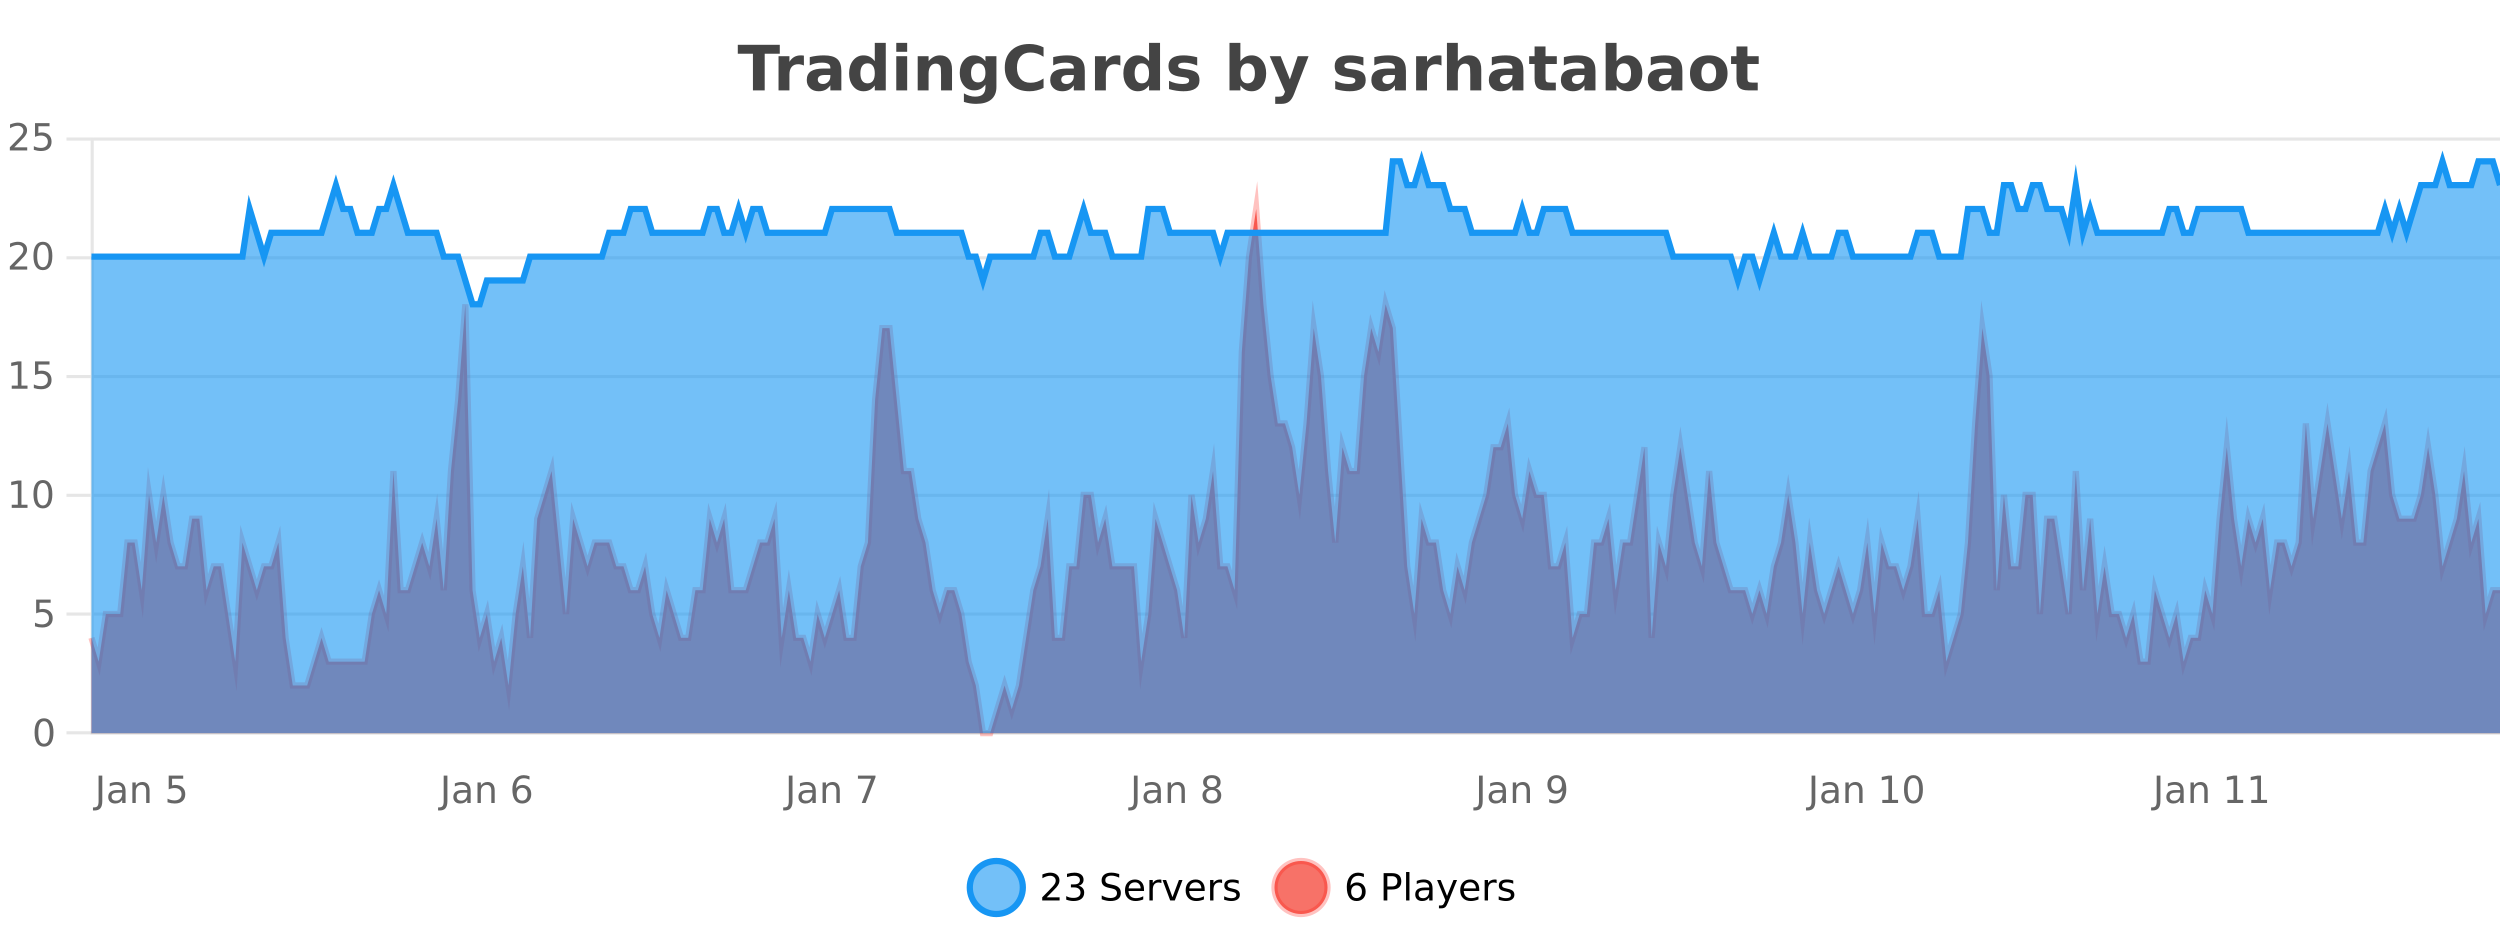 <?xml version="1.0" encoding="UTF-8"?>
<svg xmlns="http://www.w3.org/2000/svg" xmlns:xlink="http://www.w3.org/1999/xlink" width="800pt" height="300pt" viewBox="0 0 800 300" version="1.1">
<defs>
<clipPath id="clip1">
  <path d="M 282 263 L 356 263 L 356 300 L 282 300 Z M 282 263 "/>
</clipPath>
<clipPath id="clip2">
  <path d="M 379 263 L 454 263 L 454 300 L 379 300 Z M 379 263 "/>
</clipPath>
<clipPath id="clip3">
  <path d="M 29.27 66 L 800 66 L 800 234.602 L 29.27 234.602 Z M 29.27 66 "/>
</clipPath>
<clipPath id="clip4">
  <path d="M 28.27 43 L 800 43 L 800 235.602 L 28.27 235.602 Z M 28.27 43 "/>
</clipPath>
<clipPath id="clip5">
  <path d="M 29.27 51 L 800 51 L 800 234.602 L 29.27 234.602 Z M 29.27 51 "/>
</clipPath>
<clipPath id="clip6">
  <path d="M 28.27 43 L 800 43 L 800 126 L 28.27 126 Z M 28.27 43 "/>
</clipPath>
</defs>
<g id="surface291096">
<rect x="0" y="0" width="800" height="300" style="fill:rgb(100%,100%,100%);fill-opacity:1;stroke:none;"/>
<path style="fill:none;stroke-width:1;stroke-linecap:butt;stroke-linejoin:miter;stroke:rgb(0%,0%,0%);stroke-opacity:0.098;stroke-miterlimit:10;" d="M 30 234.5 L 800 234.5 "/>
<path style="fill:none;stroke-width:1;stroke-linecap:butt;stroke-linejoin:miter;stroke:rgb(0%,0%,0%);stroke-opacity:0.098;stroke-miterlimit:10;" d="M 21.27 234.5 L 29 234.5 "/>
<path style="fill:none;stroke-width:1;stroke-linecap:butt;stroke-linejoin:miter;stroke:rgb(0%,0%,0%);stroke-opacity:0.098;stroke-miterlimit:10;" d="M 30 196.5 L 800 196.5 "/>
<path style="fill:none;stroke-width:1;stroke-linecap:butt;stroke-linejoin:miter;stroke:rgb(0%,0%,0%);stroke-opacity:0.098;stroke-miterlimit:10;" d="M 21.27 196.5 L 29 196.5 "/>
<path style="fill:none;stroke-width:1;stroke-linecap:butt;stroke-linejoin:miter;stroke:rgb(0%,0%,0%);stroke-opacity:0.098;stroke-miterlimit:10;" d="M 30 158.5 L 800 158.5 "/>
<path style="fill:none;stroke-width:1;stroke-linecap:butt;stroke-linejoin:miter;stroke:rgb(0%,0%,0%);stroke-opacity:0.098;stroke-miterlimit:10;" d="M 21.27 158.5 L 29 158.5 "/>
<path style="fill:none;stroke-width:1;stroke-linecap:butt;stroke-linejoin:miter;stroke:rgb(0%,0%,0%);stroke-opacity:0.098;stroke-miterlimit:10;" d="M 30 120.5 L 800 120.5 "/>
<path style="fill:none;stroke-width:1;stroke-linecap:butt;stroke-linejoin:miter;stroke:rgb(0%,0%,0%);stroke-opacity:0.098;stroke-miterlimit:10;" d="M 21.27 120.5 L 29 120.5 "/>
<path style="fill:none;stroke-width:1;stroke-linecap:butt;stroke-linejoin:miter;stroke:rgb(0%,0%,0%);stroke-opacity:0.098;stroke-miterlimit:10;" d="M 30 82.5 L 800 82.5 "/>
<path style="fill:none;stroke-width:1;stroke-linecap:butt;stroke-linejoin:miter;stroke:rgb(0%,0%,0%);stroke-opacity:0.098;stroke-miterlimit:10;" d="M 21.27 82.5 L 29 82.5 "/>
<path style="fill:none;stroke-width:1;stroke-linecap:butt;stroke-linejoin:miter;stroke:rgb(0%,0%,0%);stroke-opacity:0.098;stroke-miterlimit:10;" d="M 30 44.5 L 800 44.5 "/>
<path style="fill:none;stroke-width:1;stroke-linecap:butt;stroke-linejoin:miter;stroke:rgb(0%,0%,0%);stroke-opacity:0.098;stroke-miterlimit:10;" d="M 21.27 44.5 L 29 44.5 "/>
<path style=" stroke:none;fill-rule:nonzero;fill:rgb(9.02%,58.824%,95.294%);fill-opacity:0.6;" d="M 327.305 284 C 327.305 288.688 323.508 292.484 318.82 292.484 C 314.133 292.484 310.336 288.688 310.336 284 C 310.336 279.312 314.133 275.516 318.82 275.516 C 323.508 275.516 327.305 279.312 327.305 284 Z M 327.305 284 "/>
<g clip-path="url(#clip1)" clip-rule="nonzero">
<path style="fill:none;stroke-width:2;stroke-linecap:butt;stroke-linejoin:miter;stroke:rgb(9.02%,58.824%,95.294%);stroke-opacity:1;stroke-miterlimit:10;" d="M 327.305 284 C 327.305 288.688 323.508 292.484 318.82 292.484 C 314.133 292.484 310.336 288.688 310.336 284 C 310.336 279.312 314.133 275.516 318.82 275.516 C 323.508 275.516 327.305 279.312 327.305 284 Z M 327.305 284 "/>
</g>
<path style=" stroke:none;fill-rule:nonzero;fill:rgb(0%,0%,0%);fill-opacity:1;" d="M 334.93 287.156 L 339.07 287.156 L 339.07 288.156 L 333.508 288.156 L 333.508 287.156 C 333.953 286.699 334.562 286.078 335.336 285.297 C 336.117 284.508 336.605 283.996 336.805 283.766 C 337.188 283.352 337.453 282.996 337.602 282.703 C 337.758 282.402 337.836 282.109 337.836 281.828 C 337.836 281.359 337.668 280.98 337.336 280.688 C 337.012 280.398 336.59 280.25 336.07 280.25 C 335.695 280.25 335.297 280.312 334.883 280.438 C 334.477 280.562 334.039 280.762 333.57 281.031 L 333.57 279.828 C 334.047 279.641 334.492 279.5 334.898 279.406 C 335.312 279.305 335.695 279.25 336.039 279.25 C 336.945 279.25 337.668 279.48 338.211 279.938 C 338.75 280.387 339.023 280.992 339.023 281.75 C 339.023 282.105 338.953 282.445 338.82 282.766 C 338.684 283.09 338.438 283.469 338.086 283.906 C 337.98 284.023 337.668 284.352 337.148 284.891 C 336.625 285.434 335.887 286.188 334.93 287.156 Z M 345.145 283.438 C 345.707 283.562 346.145 283.82 346.457 284.203 C 346.777 284.578 346.941 285.047 346.941 285.609 C 346.941 286.477 346.645 287.148 346.051 287.625 C 345.457 288.094 344.613 288.328 343.52 288.328 C 343.152 288.328 342.773 288.289 342.379 288.219 C 341.992 288.148 341.598 288.039 341.191 287.891 L 341.191 286.75 C 341.512 286.938 341.867 287.086 342.254 287.188 C 342.648 287.281 343.059 287.328 343.488 287.328 C 344.227 287.328 344.789 287.184 345.176 286.891 C 345.57 286.602 345.77 286.172 345.77 285.609 C 345.77 285.102 345.586 284.699 345.223 284.406 C 344.855 284.117 344.355 283.969 343.723 283.969 L 342.691 283.969 L 342.691 283 L 343.77 283 C 344.34 283 344.785 282.887 345.098 282.656 C 345.41 282.418 345.566 282.078 345.566 281.641 C 345.566 281.195 345.402 280.852 345.082 280.609 C 344.77 280.371 344.316 280.25 343.723 280.25 C 343.387 280.25 343.035 280.289 342.66 280.359 C 342.293 280.422 341.887 280.527 341.441 280.672 L 341.441 279.625 C 341.898 279.5 342.32 279.406 342.707 279.344 C 343.102 279.281 343.473 279.25 343.816 279.25 C 344.723 279.25 345.434 279.453 345.957 279.859 C 346.477 280.266 346.738 280.82 346.738 281.516 C 346.738 282.008 346.598 282.418 346.316 282.75 C 346.043 283.086 345.652 283.312 345.145 283.438 Z M 358.141 279.688 L 358.141 280.844 C 357.691 280.637 357.266 280.48 356.859 280.375 C 356.461 280.262 356.082 280.203 355.719 280.203 C 355.07 280.203 354.57 280.328 354.219 280.578 C 353.875 280.828 353.703 281.188 353.703 281.656 C 353.703 282.043 353.816 282.336 354.047 282.531 C 354.273 282.73 354.719 282.887 355.375 283 L 356.078 283.156 C 356.961 283.324 357.613 283.621 358.031 284.047 C 358.457 284.465 358.672 285.027 358.672 285.734 C 358.672 286.59 358.383 287.234 357.812 287.672 C 357.25 288.109 356.414 288.328 355.312 288.328 C 354.906 288.328 354.469 288.281 354 288.188 C 353.531 288.094 353.047 287.953 352.547 287.766 L 352.547 286.547 C 353.023 286.82 353.492 287.023 353.953 287.156 C 354.422 287.293 354.875 287.359 355.312 287.359 C 355.988 287.359 356.508 287.23 356.875 286.969 C 357.25 286.699 357.438 286.32 357.438 285.828 C 357.438 285.402 357.301 285.07 357.031 284.828 C 356.77 284.578 356.336 284.398 355.734 284.281 L 355.016 284.141 C 354.129 283.965 353.488 283.688 353.094 283.312 C 352.707 282.938 352.516 282.418 352.516 281.75 C 352.516 280.969 352.785 280.359 353.328 279.922 C 353.867 279.477 354.617 279.25 355.578 279.25 C 355.992 279.25 356.41 279.289 356.828 279.359 C 357.254 279.434 357.691 279.543 358.141 279.688 Z M 366.086 284.609 L 366.086 285.125 L 361.117 285.125 C 361.168 285.875 361.391 286.445 361.789 286.828 C 362.195 287.215 362.75 287.406 363.461 287.406 C 363.875 287.406 364.277 287.359 364.664 287.266 C 365.059 287.164 365.449 287.008 365.836 286.797 L 365.836 287.828 C 365.438 287.984 365.039 288.105 364.633 288.188 C 364.227 288.281 363.812 288.328 363.398 288.328 C 362.355 288.328 361.527 288.027 360.914 287.422 C 360.297 286.809 359.992 285.98 359.992 284.938 C 359.992 283.867 360.281 283.016 360.867 282.391 C 361.449 281.758 362.23 281.438 363.211 281.438 C 364.094 281.438 364.793 281.727 365.305 282.297 C 365.824 282.859 366.086 283.633 366.086 284.609 Z M 365.008 284.281 C 364.996 283.699 364.828 283.23 364.508 282.875 C 364.184 282.523 363.758 282.344 363.227 282.344 C 362.621 282.344 362.137 282.516 361.773 282.859 C 361.418 283.203 361.215 283.684 361.164 284.297 Z M 371.656 282.594 C 371.531 282.531 371.395 282.484 371.25 282.453 C 371.113 282.414 370.957 282.391 370.781 282.391 C 370.176 282.391 369.707 282.59 369.375 282.984 C 369.051 283.383 368.891 283.953 368.891 284.703 L 368.891 288.156 L 367.812 288.156 L 367.812 281.594 L 368.891 281.594 L 368.891 282.609 C 369.117 282.215 369.414 281.922 369.781 281.734 C 370.145 281.539 370.586 281.438 371.109 281.438 C 371.18 281.438 371.258 281.445 371.344 281.453 C 371.438 281.465 371.535 281.48 371.641 281.5 Z M 372.012 281.594 L 373.152 281.594 L 375.199 287.094 L 377.262 281.594 L 378.402 281.594 L 375.934 288.156 L 374.465 288.156 Z M 385.504 284.609 L 385.504 285.125 L 380.535 285.125 C 380.586 285.875 380.809 286.445 381.207 286.828 C 381.613 287.215 382.168 287.406 382.879 287.406 C 383.293 287.406 383.695 287.359 384.082 287.266 C 384.477 287.164 384.867 287.008 385.254 286.797 L 385.254 287.828 C 384.855 287.984 384.457 288.105 384.051 288.188 C 383.645 288.281 383.23 288.328 382.816 288.328 C 381.773 288.328 380.945 288.027 380.332 287.422 C 379.715 286.809 379.41 285.98 379.41 284.938 C 379.41 283.867 379.699 283.016 380.285 282.391 C 380.867 281.758 381.648 281.438 382.629 281.438 C 383.512 281.438 384.211 281.727 384.723 282.297 C 385.242 282.859 385.504 283.633 385.504 284.609 Z M 384.426 284.281 C 384.414 283.699 384.246 283.23 383.926 282.875 C 383.602 282.523 383.176 282.344 382.645 282.344 C 382.039 282.344 381.555 282.516 381.191 282.859 C 380.836 283.203 380.633 283.684 380.582 284.297 Z M 391.074 282.594 C 390.949 282.531 390.812 282.484 390.668 282.453 C 390.531 282.414 390.375 282.391 390.199 282.391 C 389.594 282.391 389.125 282.59 388.793 282.984 C 388.469 283.383 388.309 283.953 388.309 284.703 L 388.309 288.156 L 387.23 288.156 L 387.23 281.594 L 388.309 281.594 L 388.309 282.609 C 388.535 282.215 388.832 281.922 389.199 281.734 C 389.562 281.539 390.004 281.438 390.527 281.438 C 390.598 281.438 390.676 281.445 390.762 281.453 C 390.855 281.465 390.953 281.48 391.059 281.5 Z M 396.383 281.781 L 396.383 282.812 C 396.078 282.656 395.762 282.543 395.43 282.469 C 395.105 282.387 394.766 282.344 394.414 282.344 C 393.883 282.344 393.48 282.43 393.211 282.594 C 392.938 282.75 392.805 282.996 392.805 283.328 C 392.805 283.578 392.898 283.777 393.086 283.922 C 393.281 284.059 393.672 284.188 394.258 284.312 L 394.617 284.406 C 395.387 284.562 395.934 284.793 396.258 285.094 C 396.578 285.398 396.742 285.812 396.742 286.344 C 396.742 286.961 396.496 287.445 396.008 287.797 C 395.527 288.152 394.867 288.328 394.023 288.328 C 393.668 288.328 393.297 288.289 392.914 288.219 C 392.539 288.156 392.141 288.059 391.727 287.922 L 391.727 286.797 C 392.121 287.008 392.512 287.164 392.898 287.266 C 393.281 287.371 393.668 287.422 394.055 287.422 C 394.555 287.422 394.938 287.34 395.211 287.172 C 395.492 286.996 395.633 286.746 395.633 286.422 C 395.633 286.133 395.531 285.906 395.336 285.75 C 395.137 285.594 394.703 285.445 394.039 285.297 L 393.664 285.219 C 392.996 285.074 392.512 284.855 392.211 284.562 C 391.918 284.273 391.773 283.875 391.773 283.375 C 391.773 282.75 391.992 282.273 392.43 281.938 C 392.867 281.605 393.484 281.438 394.289 281.438 C 394.684 281.438 395.059 281.469 395.414 281.531 C 395.766 281.586 396.09 281.668 396.383 281.781 Z M 328.82 277.016 "/>
<path style=" stroke:none;fill-rule:nonzero;fill:rgb(96.863%,44.706%,40.784%);fill-opacity:1;" d="M 424.809 284 C 424.809 288.688 421.008 292.484 416.32 292.484 C 411.637 292.484 407.836 288.688 407.836 284 C 407.836 279.312 411.637 275.516 416.32 275.516 C 421.008 275.516 424.809 279.312 424.809 284 Z M 424.809 284 "/>
<g clip-path="url(#clip2)" clip-rule="nonzero">
<path style="fill:none;stroke-width:2;stroke-linecap:butt;stroke-linejoin:miter;stroke:rgb(100%,4.706%,0%);stroke-opacity:0.247;stroke-miterlimit:10;" d="M 424.809 284 C 424.809 288.688 421.008 292.484 416.32 292.484 C 411.637 292.484 407.836 288.688 407.836 284 C 407.836 279.312 411.637 275.516 416.32 275.516 C 421.008 275.516 424.809 279.312 424.809 284 Z M 424.809 284 "/>
</g>
<path style=" stroke:none;fill-rule:nonzero;fill:rgb(0%,0%,0%);fill-opacity:1;" d="M 434.102 283.312 C 433.57 283.312 433.148 283.496 432.836 283.859 C 432.523 284.227 432.367 284.719 432.367 285.344 C 432.367 285.98 432.523 286.48 432.836 286.844 C 433.148 287.211 433.57 287.391 434.102 287.391 C 434.633 287.391 435.047 287.211 435.352 286.844 C 435.664 286.48 435.82 285.98 435.82 285.344 C 435.82 284.719 435.664 284.227 435.352 283.859 C 435.047 283.496 434.633 283.312 434.102 283.312 Z M 436.445 279.594 L 436.445 280.672 C 436.141 280.539 435.84 280.434 435.539 280.359 C 435.234 280.289 434.938 280.25 434.648 280.25 C 433.867 280.25 433.266 280.516 432.852 281.047 C 432.445 281.57 432.211 282.359 432.148 283.422 C 432.375 283.09 432.664 282.836 433.008 282.656 C 433.359 282.469 433.746 282.375 434.164 282.375 C 435.039 282.375 435.73 282.641 436.242 283.172 C 436.75 283.703 437.008 284.43 437.008 285.344 C 437.008 286.25 436.742 286.977 436.211 287.516 C 435.68 288.059 434.977 288.328 434.102 288.328 C 433.078 288.328 432.305 287.945 431.773 287.172 C 431.242 286.391 430.977 285.266 430.977 283.797 C 430.977 282.414 431.305 281.309 431.961 280.484 C 432.617 279.664 433.496 279.25 434.602 279.25 C 434.891 279.25 435.188 279.281 435.492 279.344 C 435.793 279.398 436.109 279.48 436.445 279.594 Z M 443.945 280.375 L 443.945 283.672 L 445.43 283.672 C 445.98 283.672 446.406 283.531 446.711 283.25 C 447.012 282.961 447.164 282.547 447.164 282.016 C 447.164 281.496 447.012 281.094 446.711 280.812 C 446.406 280.523 445.98 280.375 445.43 280.375 Z M 442.758 279.406 L 445.43 279.406 C 446.418 279.406 447.164 279.633 447.664 280.078 C 448.164 280.516 448.414 281.164 448.414 282.016 C 448.414 282.883 448.164 283.539 447.664 283.984 C 447.164 284.422 446.418 284.641 445.43 284.641 L 443.945 284.641 L 443.945 288.156 L 442.758 288.156 Z M 449.945 279.031 L 451.023 279.031 L 451.023 288.156 L 449.945 288.156 Z M 456.266 284.859 C 455.398 284.859 454.797 284.961 454.453 285.156 C 454.117 285.355 453.953 285.695 453.953 286.172 C 453.953 286.559 454.078 286.867 454.328 287.094 C 454.586 287.312 454.93 287.422 455.359 287.422 C 455.961 287.422 456.441 287.215 456.797 286.797 C 457.16 286.371 457.344 285.805 457.344 285.094 L 457.344 284.859 Z M 458.422 284.406 L 458.422 288.156 L 457.344 288.156 L 457.344 287.156 C 457.094 287.555 456.785 287.852 456.422 288.047 C 456.055 288.234 455.609 288.328 455.078 288.328 C 454.398 288.328 453.863 288.141 453.469 287.766 C 453.07 287.383 452.875 286.875 452.875 286.25 C 452.875 285.512 453.117 284.953 453.609 284.578 C 454.109 284.203 454.848 284.016 455.828 284.016 L 457.344 284.016 L 457.344 283.906 C 457.344 283.406 457.176 283.023 456.844 282.75 C 456.52 282.48 456.066 282.344 455.484 282.344 C 455.109 282.344 454.738 282.391 454.375 282.484 C 454.02 282.578 453.68 282.715 453.359 282.891 L 453.359 281.891 C 453.754 281.734 454.133 281.621 454.5 281.547 C 454.875 281.477 455.238 281.438 455.594 281.438 C 456.539 281.438 457.25 281.684 457.719 282.172 C 458.188 282.664 458.422 283.406 458.422 284.406 Z M 463.367 288.766 C 463.062 289.547 462.766 290.055 462.477 290.297 C 462.184 290.535 461.797 290.656 461.32 290.656 L 460.461 290.656 L 460.461 289.75 L 461.086 289.75 C 461.387 289.75 461.617 289.676 461.773 289.531 C 461.938 289.395 462.121 289.066 462.32 288.547 L 462.523 288.047 L 459.867 281.594 L 461.008 281.594 L 463.055 286.719 L 465.117 281.594 L 466.258 281.594 Z M 473.359 284.609 L 473.359 285.125 L 468.391 285.125 C 468.441 285.875 468.664 286.445 469.062 286.828 C 469.469 287.215 470.023 287.406 470.734 287.406 C 471.148 287.406 471.551 287.359 471.938 287.266 C 472.332 287.164 472.723 287.008 473.109 286.797 L 473.109 287.828 C 472.711 287.984 472.312 288.105 471.906 288.188 C 471.5 288.281 471.086 288.328 470.672 288.328 C 469.629 288.328 468.801 288.027 468.188 287.422 C 467.57 286.809 467.266 285.98 467.266 284.938 C 467.266 283.867 467.555 283.016 468.141 282.391 C 468.723 281.758 469.504 281.438 470.484 281.438 C 471.367 281.438 472.066 281.727 472.578 282.297 C 473.098 282.859 473.359 283.633 473.359 284.609 Z M 472.281 284.281 C 472.27 283.699 472.102 283.23 471.781 282.875 C 471.457 282.523 471.031 282.344 470.5 282.344 C 469.895 282.344 469.41 282.516 469.047 282.859 C 468.691 283.203 468.488 283.684 468.438 284.297 Z M 478.93 282.594 C 478.805 282.531 478.668 282.484 478.523 282.453 C 478.387 282.414 478.23 282.391 478.055 282.391 C 477.449 282.391 476.98 282.59 476.648 282.984 C 476.324 283.383 476.164 283.953 476.164 284.703 L 476.164 288.156 L 475.086 288.156 L 475.086 281.594 L 476.164 281.594 L 476.164 282.609 C 476.391 282.215 476.688 281.922 477.055 281.734 C 477.418 281.539 477.859 281.438 478.383 281.438 C 478.453 281.438 478.531 281.445 478.617 281.453 C 478.711 281.465 478.809 281.48 478.914 281.5 Z M 484.238 281.781 L 484.238 282.812 C 483.934 282.656 483.617 282.543 483.285 282.469 C 482.961 282.387 482.621 282.344 482.27 282.344 C 481.738 282.344 481.336 282.43 481.066 282.594 C 480.793 282.75 480.66 282.996 480.66 283.328 C 480.66 283.578 480.754 283.777 480.941 283.922 C 481.137 284.059 481.527 284.188 482.113 284.312 L 482.473 284.406 C 483.242 284.562 483.789 284.793 484.113 285.094 C 484.434 285.398 484.598 285.812 484.598 286.344 C 484.598 286.961 484.352 287.445 483.863 287.797 C 483.383 288.152 482.723 288.328 481.879 288.328 C 481.523 288.328 481.152 288.289 480.77 288.219 C 480.395 288.156 479.996 288.059 479.582 287.922 L 479.582 286.797 C 479.977 287.008 480.367 287.164 480.754 287.266 C 481.137 287.371 481.523 287.422 481.91 287.422 C 482.41 287.422 482.793 287.34 483.066 287.172 C 483.348 286.996 483.488 286.746 483.488 286.422 C 483.488 286.133 483.387 285.906 483.191 285.75 C 482.992 285.594 482.559 285.445 481.895 285.297 L 481.52 285.219 C 480.852 285.074 480.367 284.855 480.066 284.562 C 479.773 284.273 479.629 283.875 479.629 283.375 C 479.629 282.75 479.848 282.273 480.285 281.938 C 480.723 281.605 481.34 281.438 482.145 281.438 C 482.539 281.438 482.914 281.469 483.27 281.531 C 483.621 281.586 483.945 281.668 484.238 281.781 Z M 426.32 277.016 "/>
<path style=" stroke:none;fill-rule:nonzero;fill:rgb(26.667%,26.667%,26.667%);fill-opacity:1;" d="M 236.094 14.344 L 249.531 14.344 L 249.531 17.188 L 244.703 17.188 L 244.703 28.922 L 240.938 28.922 L 240.938 17.188 L 236.094 17.188 Z M 257.258 20.969 C 256.945 20.824 256.637 20.719 256.336 20.656 C 256.031 20.586 255.73 20.547 255.43 20.547 C 254.523 20.547 253.824 20.836 253.336 21.406 C 252.855 21.98 252.617 22.805 252.617 23.875 L 252.617 28.922 L 249.133 28.922 L 249.133 17.984 L 252.617 17.984 L 252.617 19.781 C 253.062 19.062 253.578 18.543 254.164 18.219 C 254.746 17.887 255.445 17.719 256.258 17.719 C 256.383 17.719 256.512 17.727 256.648 17.734 C 256.781 17.746 256.98 17.766 257.242 17.797 Z M 263.887 24 C 263.156 24 262.609 24.125 262.246 24.375 C 261.879 24.617 261.699 24.98 261.699 25.469 C 261.699 25.906 261.844 26.25 262.137 26.5 C 262.438 26.75 262.848 26.875 263.371 26.875 C 264.027 26.875 264.578 26.641 265.027 26.172 C 265.484 25.703 265.715 25.117 265.715 24.406 L 265.715 24 Z M 269.23 22.688 L 269.23 28.922 L 265.715 28.922 L 265.715 27.297 C 265.246 27.965 264.715 28.449 264.121 28.75 C 263.535 29.051 262.824 29.203 261.98 29.203 C 260.855 29.203 259.938 28.875 259.23 28.219 C 258.52 27.555 258.168 26.695 258.168 25.641 C 258.168 24.359 258.605 23.422 259.48 22.828 C 260.363 22.227 261.754 21.922 263.652 21.922 L 265.715 21.922 L 265.715 21.641 C 265.715 21.09 265.496 20.688 265.059 20.438 C 264.621 20.18 263.938 20.047 263.012 20.047 C 262.262 20.047 261.562 20.125 260.918 20.281 C 260.27 20.43 259.672 20.648 259.121 20.938 L 259.121 18.281 C 259.871 18.094 260.621 17.953 261.371 17.859 C 262.129 17.766 262.891 17.719 263.652 17.719 C 265.621 17.719 267.043 18.109 267.918 18.891 C 268.793 19.664 269.23 20.93 269.23 22.688 Z M 279.93 19.578 L 279.93 13.719 L 283.445 13.719 L 283.445 28.922 L 279.93 28.922 L 279.93 27.344 C 279.449 27.992 278.918 28.465 278.336 28.766 C 277.75 29.055 277.078 29.203 276.32 29.203 C 274.977 29.203 273.871 28.668 273.008 27.594 C 272.141 26.523 271.711 25.148 271.711 23.469 C 271.711 21.781 272.141 20.402 273.008 19.328 C 273.871 18.258 274.977 17.719 276.32 17.719 C 277.078 17.719 277.75 17.871 278.336 18.172 C 278.918 18.477 279.449 18.945 279.93 19.578 Z M 277.617 26.672 C 278.367 26.672 278.938 26.402 279.336 25.859 C 279.73 25.309 279.93 24.512 279.93 23.469 C 279.93 22.43 279.73 21.637 279.336 21.094 C 278.938 20.543 278.367 20.266 277.617 20.266 C 276.875 20.266 276.309 20.543 275.914 21.094 C 275.516 21.637 275.32 22.43 275.32 23.469 C 275.32 24.512 275.516 25.309 275.914 25.859 C 276.309 26.402 276.875 26.672 277.617 26.672 Z M 286.809 17.984 L 290.293 17.984 L 290.293 28.922 L 286.809 28.922 Z M 286.809 13.719 L 290.293 13.719 L 290.293 16.578 L 286.809 16.578 Z M 304.648 22.266 L 304.648 28.922 L 301.133 28.922 L 301.133 23.828 C 301.133 22.883 301.109 22.23 301.07 21.875 C 301.027 21.512 300.953 21.246 300.852 21.078 C 300.715 20.852 300.527 20.672 300.289 20.547 C 300.059 20.422 299.793 20.359 299.492 20.359 C 298.762 20.359 298.188 20.641 297.773 21.203 C 297.355 21.766 297.148 22.547 297.148 23.547 L 297.148 28.922 L 293.664 28.922 L 293.664 17.984 L 297.148 17.984 L 297.148 19.578 C 297.68 18.945 298.242 18.477 298.836 18.172 C 299.43 17.871 300.078 17.719 300.789 17.719 C 302.059 17.719 303.016 18.109 303.664 18.891 C 304.32 19.664 304.648 20.789 304.648 22.266 Z M 315.34 27.062 C 314.859 27.699 314.328 28.168 313.746 28.469 C 313.16 28.773 312.488 28.922 311.73 28.922 C 310.395 28.922 309.293 28.398 308.418 27.344 C 307.551 26.293 307.121 24.953 307.121 23.328 C 307.121 21.695 307.551 20.355 308.418 19.312 C 309.293 18.262 310.395 17.734 311.73 17.734 C 312.488 17.734 313.16 17.887 313.746 18.188 C 314.328 18.492 314.859 18.965 315.34 19.609 L 315.34 17.984 L 318.855 17.984 L 318.855 27.812 C 318.855 29.57 318.297 30.914 317.184 31.844 C 316.078 32.77 314.469 33.234 312.355 33.234 C 311.676 33.234 311.016 33.18 310.371 33.078 C 309.734 32.973 309.094 32.816 308.449 32.609 L 308.449 29.875 C 309.062 30.227 309.66 30.488 310.246 30.656 C 310.828 30.832 311.418 30.922 312.012 30.922 C 313.156 30.922 313.996 30.672 314.527 30.172 C 315.066 29.672 315.34 28.887 315.34 27.812 Z M 313.027 20.266 C 312.309 20.266 311.746 20.531 311.34 21.062 C 310.934 21.594 310.73 22.352 310.73 23.328 C 310.73 24.328 310.922 25.09 311.309 25.609 C 311.703 26.121 312.277 26.375 313.027 26.375 C 313.754 26.375 314.324 26.109 314.73 25.578 C 315.137 25.047 315.34 24.297 315.34 23.328 C 315.34 22.352 315.137 21.594 314.73 21.062 C 314.324 20.531 313.754 20.266 313.027 20.266 Z M 333.938 28.125 C 333.238 28.48 332.516 28.746 331.766 28.922 C 331.023 29.109 330.242 29.203 329.422 29.203 C 326.992 29.203 325.07 28.527 323.656 27.172 C 322.238 25.809 321.531 23.965 321.531 21.641 C 321.531 19.32 322.238 17.48 323.656 16.125 C 325.07 14.762 326.992 14.078 329.422 14.078 C 330.242 14.078 331.023 14.172 331.766 14.359 C 332.516 14.539 333.238 14.805 333.938 15.156 L 333.938 18.172 C 333.238 17.703 332.551 17.359 331.875 17.141 C 331.195 16.914 330.484 16.797 329.734 16.797 C 328.391 16.797 327.332 17.23 326.562 18.094 C 325.801 18.949 325.422 20.133 325.422 21.641 C 325.422 23.152 325.801 24.34 326.562 25.203 C 327.332 26.059 328.391 26.484 329.734 26.484 C 330.484 26.484 331.195 26.375 331.875 26.156 C 332.551 25.93 333.238 25.578 333.938 25.109 Z M 341.789 24 C 341.059 24 340.512 24.125 340.148 24.375 C 339.781 24.617 339.602 24.98 339.602 25.469 C 339.602 25.906 339.746 26.25 340.039 26.5 C 340.34 26.75 340.75 26.875 341.273 26.875 C 341.93 26.875 342.48 26.641 342.93 26.172 C 343.387 25.703 343.617 25.117 343.617 24.406 L 343.617 24 Z M 347.133 22.688 L 347.133 28.922 L 343.617 28.922 L 343.617 27.297 C 343.148 27.965 342.617 28.449 342.023 28.75 C 341.438 29.051 340.727 29.203 339.883 29.203 C 338.758 29.203 337.84 28.875 337.133 28.219 C 336.422 27.555 336.07 26.695 336.07 25.641 C 336.07 24.359 336.508 23.422 337.383 22.828 C 338.266 22.227 339.656 21.922 341.555 21.922 L 343.617 21.922 L 343.617 21.641 C 343.617 21.09 343.398 20.688 342.961 20.438 C 342.523 20.18 341.84 20.047 340.914 20.047 C 340.164 20.047 339.465 20.125 338.82 20.281 C 338.172 20.43 337.574 20.648 337.023 20.938 L 337.023 18.281 C 337.773 18.094 338.523 17.953 339.273 17.859 C 340.031 17.766 340.793 17.719 341.555 17.719 C 343.523 17.719 344.945 18.109 345.82 18.891 C 346.695 19.664 347.133 20.93 347.133 22.688 Z M 358.516 20.969 C 358.203 20.824 357.895 20.719 357.594 20.656 C 357.289 20.586 356.988 20.547 356.688 20.547 C 355.781 20.547 355.082 20.836 354.594 21.406 C 354.113 21.98 353.875 22.805 353.875 23.875 L 353.875 28.922 L 350.391 28.922 L 350.391 17.984 L 353.875 17.984 L 353.875 19.781 C 354.32 19.062 354.836 18.543 355.422 18.219 C 356.004 17.887 356.703 17.719 357.516 17.719 C 357.641 17.719 357.77 17.727 357.906 17.734 C 358.039 17.746 358.238 17.766 358.5 17.797 Z M 367.695 19.578 L 367.695 13.719 L 371.211 13.719 L 371.211 28.922 L 367.695 28.922 L 367.695 27.344 C 367.215 27.992 366.684 28.465 366.102 28.766 C 365.516 29.055 364.844 29.203 364.086 29.203 C 362.742 29.203 361.637 28.668 360.773 27.594 C 359.906 26.523 359.477 25.148 359.477 23.469 C 359.477 21.781 359.906 20.402 360.773 19.328 C 361.637 18.258 362.742 17.719 364.086 17.719 C 364.844 17.719 365.516 17.871 366.102 18.172 C 366.684 18.477 367.215 18.945 367.695 19.578 Z M 365.383 26.672 C 366.133 26.672 366.703 26.402 367.102 25.859 C 367.496 25.309 367.695 24.512 367.695 23.469 C 367.695 22.43 367.496 21.637 367.102 21.094 C 366.703 20.543 366.133 20.266 365.383 20.266 C 364.641 20.266 364.074 20.543 363.68 21.094 C 363.281 21.637 363.086 22.43 363.086 23.469 C 363.086 24.512 363.281 25.309 363.68 25.859 C 364.074 26.402 364.641 26.672 365.383 26.672 Z M 383.102 18.328 L 383.102 20.984 C 382.359 20.672 381.641 20.438 380.945 20.281 C 380.246 20.125 379.586 20.047 378.961 20.047 C 378.305 20.047 377.812 20.133 377.492 20.297 C 377.168 20.465 377.008 20.719 377.008 21.062 C 377.008 21.344 377.125 21.559 377.367 21.703 C 377.617 21.852 378.055 21.961 378.68 22.031 L 379.305 22.125 C 381.094 22.355 382.297 22.73 382.914 23.25 C 383.527 23.773 383.836 24.59 383.836 25.703 C 383.836 26.871 383.402 27.746 382.539 28.328 C 381.684 28.914 380.406 29.203 378.711 29.203 C 377.98 29.203 377.23 29.145 376.461 29.031 C 375.688 28.918 374.898 28.746 374.086 28.516 L 374.086 25.859 C 374.781 26.203 375.496 26.461 376.227 26.625 C 376.953 26.793 377.699 26.875 378.461 26.875 C 379.148 26.875 379.664 26.781 380.008 26.594 C 380.352 26.406 380.523 26.125 380.523 25.75 C 380.523 25.438 380.402 25.211 380.164 25.062 C 379.922 24.906 379.449 24.789 378.742 24.703 L 378.133 24.625 C 376.57 24.43 375.477 24.07 374.852 23.547 C 374.227 23.016 373.914 22.215 373.914 21.141 C 373.914 19.984 374.309 19.125 375.102 18.562 C 375.902 18 377.121 17.719 378.758 17.719 C 379.402 17.719 380.078 17.773 380.789 17.875 C 381.496 17.969 382.266 18.121 383.102 18.328 Z M 399.25 26.672 C 400 26.672 400.57 26.402 400.969 25.859 C 401.363 25.309 401.562 24.512 401.562 23.469 C 401.562 22.43 401.363 21.637 400.969 21.094 C 400.57 20.543 400 20.266 399.25 20.266 C 398.5 20.266 397.922 20.543 397.516 21.094 C 397.117 21.637 396.922 22.43 396.922 23.469 C 396.922 24.5 397.117 25.293 397.516 25.844 C 397.922 26.398 398.5 26.672 399.25 26.672 Z M 396.922 19.578 C 397.41 18.945 397.945 18.477 398.531 18.172 C 399.113 17.871 399.785 17.719 400.547 17.719 C 401.898 17.719 403.008 18.258 403.875 19.328 C 404.738 20.402 405.172 21.781 405.172 23.469 C 405.172 25.148 404.738 26.523 403.875 27.594 C 403.008 28.668 401.898 29.203 400.547 29.203 C 399.785 29.203 399.113 29.051 398.531 28.75 C 397.945 28.449 397.41 27.98 396.922 27.344 L 396.922 28.922 L 393.438 28.922 L 393.438 13.719 L 396.922 13.719 Z M 406.32 17.984 L 409.805 17.984 L 412.758 25.406 L 415.258 17.984 L 418.742 17.984 L 414.148 29.953 C 413.688 31.172 413.148 32.02 412.523 32.5 C 411.906 32.988 411.102 33.234 410.102 33.234 L 408.07 33.234 L 408.07 30.938 L 409.164 30.938 C 409.758 30.938 410.188 30.844 410.461 30.656 C 410.73 30.469 410.938 30.129 411.086 29.641 L 411.195 29.344 Z M 436.289 18.328 L 436.289 20.984 C 435.547 20.672 434.828 20.438 434.133 20.281 C 433.434 20.125 432.773 20.047 432.148 20.047 C 431.492 20.047 431 20.133 430.68 20.297 C 430.355 20.465 430.195 20.719 430.195 21.062 C 430.195 21.344 430.312 21.559 430.555 21.703 C 430.805 21.852 431.242 21.961 431.867 22.031 L 432.492 22.125 C 434.281 22.355 435.484 22.73 436.102 23.25 C 436.715 23.773 437.023 24.59 437.023 25.703 C 437.023 26.871 436.59 27.746 435.727 28.328 C 434.871 28.914 433.594 29.203 431.898 29.203 C 431.168 29.203 430.418 29.145 429.648 29.031 C 428.875 28.918 428.086 28.746 427.273 28.516 L 427.273 25.859 C 427.969 26.203 428.684 26.461 429.414 26.625 C 430.141 26.793 430.887 26.875 431.648 26.875 C 432.336 26.875 432.852 26.781 433.195 26.594 C 433.539 26.406 433.711 26.125 433.711 25.75 C 433.711 25.438 433.59 25.211 433.352 25.062 C 433.109 24.906 432.637 24.789 431.93 24.703 L 431.32 24.625 C 429.758 24.43 428.664 24.07 428.039 23.547 C 427.414 23.016 427.102 22.215 427.102 21.141 C 427.102 19.984 427.496 19.125 428.289 18.562 C 429.09 18 430.309 17.719 431.945 17.719 C 432.59 17.719 433.266 17.773 433.977 17.875 C 434.684 17.969 435.453 18.121 436.289 18.328 Z M 444.551 24 C 443.82 24 443.273 24.125 442.91 24.375 C 442.543 24.617 442.363 24.98 442.363 25.469 C 442.363 25.906 442.508 26.25 442.801 26.5 C 443.102 26.75 443.512 26.875 444.035 26.875 C 444.691 26.875 445.242 26.641 445.691 26.172 C 446.148 25.703 446.379 25.117 446.379 24.406 L 446.379 24 Z M 449.895 22.688 L 449.895 28.922 L 446.379 28.922 L 446.379 27.297 C 445.91 27.965 445.379 28.449 444.785 28.75 C 444.199 29.051 443.488 29.203 442.645 29.203 C 441.52 29.203 440.602 28.875 439.895 28.219 C 439.184 27.555 438.832 26.695 438.832 25.641 C 438.832 24.359 439.27 23.422 440.145 22.828 C 441.027 22.227 442.418 21.922 444.316 21.922 L 446.379 21.922 L 446.379 21.641 C 446.379 21.09 446.16 20.688 445.723 20.438 C 445.285 20.18 444.602 20.047 443.676 20.047 C 442.926 20.047 442.227 20.125 441.582 20.281 C 440.934 20.43 440.336 20.648 439.785 20.938 L 439.785 18.281 C 440.535 18.094 441.285 17.953 442.035 17.859 C 442.793 17.766 443.555 17.719 444.316 17.719 C 446.285 17.719 447.707 18.109 448.582 18.891 C 449.457 19.664 449.895 20.93 449.895 22.688 Z M 461.281 20.969 C 460.969 20.824 460.66 20.719 460.359 20.656 C 460.055 20.586 459.754 20.547 459.453 20.547 C 458.547 20.547 457.848 20.836 457.359 21.406 C 456.879 21.98 456.641 22.805 456.641 23.875 L 456.641 28.922 L 453.156 28.922 L 453.156 17.984 L 456.641 17.984 L 456.641 19.781 C 457.086 19.062 457.602 18.543 458.188 18.219 C 458.77 17.887 459.469 17.719 460.281 17.719 C 460.406 17.719 460.535 17.727 460.672 17.734 C 460.805 17.746 461.004 17.766 461.266 17.797 Z M 474.004 22.266 L 474.004 28.922 L 470.488 28.922 L 470.488 23.844 C 470.488 22.887 470.465 22.23 470.426 21.875 C 470.383 21.512 470.309 21.246 470.207 21.078 C 470.07 20.852 469.883 20.672 469.645 20.547 C 469.414 20.422 469.148 20.359 468.848 20.359 C 468.117 20.359 467.543 20.641 467.129 21.203 C 466.711 21.766 466.504 22.547 466.504 23.547 L 466.504 28.922 L 463.02 28.922 L 463.02 13.719 L 466.504 13.719 L 466.504 19.578 C 467.035 18.945 467.598 18.477 468.191 18.172 C 468.785 17.871 469.434 17.719 470.145 17.719 C 471.414 17.719 472.371 18.109 473.02 18.891 C 473.676 19.664 474.004 20.789 474.004 22.266 Z M 482.148 24 C 481.418 24 480.871 24.125 480.508 24.375 C 480.141 24.617 479.961 24.98 479.961 25.469 C 479.961 25.906 480.105 26.25 480.398 26.5 C 480.699 26.75 481.109 26.875 481.633 26.875 C 482.289 26.875 482.84 26.641 483.289 26.172 C 483.746 25.703 483.977 25.117 483.977 24.406 L 483.977 24 Z M 487.492 22.688 L 487.492 28.922 L 483.977 28.922 L 483.977 27.297 C 483.508 27.965 482.977 28.449 482.383 28.75 C 481.797 29.051 481.086 29.203 480.242 29.203 C 479.117 29.203 478.199 28.875 477.492 28.219 C 476.781 27.555 476.43 26.695 476.43 25.641 C 476.43 24.359 476.867 23.422 477.742 22.828 C 478.625 22.227 480.016 21.922 481.914 21.922 L 483.977 21.922 L 483.977 21.641 C 483.977 21.09 483.758 20.688 483.32 20.438 C 482.883 20.18 482.199 20.047 481.273 20.047 C 480.523 20.047 479.824 20.125 479.18 20.281 C 478.531 20.43 477.934 20.648 477.383 20.938 L 477.383 18.281 C 478.133 18.094 478.883 17.953 479.633 17.859 C 480.391 17.766 481.152 17.719 481.914 17.719 C 483.883 17.719 485.305 18.109 486.18 18.891 C 487.055 19.664 487.492 20.93 487.492 22.688 Z M 494.566 14.875 L 494.566 17.984 L 498.176 17.984 L 498.176 20.484 L 494.566 20.484 L 494.566 25.125 C 494.566 25.637 494.664 25.98 494.863 26.156 C 495.07 26.336 495.473 26.422 496.066 26.422 L 497.863 26.422 L 497.863 28.922 L 494.863 28.922 C 493.488 28.922 492.508 28.637 491.926 28.062 C 491.352 27.48 491.066 26.5 491.066 25.125 L 491.066 20.484 L 489.332 20.484 L 489.332 17.984 L 491.066 17.984 L 491.066 14.875 Z M 505.203 24 C 504.473 24 503.926 24.125 503.562 24.375 C 503.195 24.617 503.016 24.98 503.016 25.469 C 503.016 25.906 503.16 26.25 503.453 26.5 C 503.754 26.75 504.164 26.875 504.688 26.875 C 505.344 26.875 505.895 26.641 506.344 26.172 C 506.801 25.703 507.031 25.117 507.031 24.406 L 507.031 24 Z M 510.547 22.688 L 510.547 28.922 L 507.031 28.922 L 507.031 27.297 C 506.562 27.965 506.031 28.449 505.438 28.75 C 504.852 29.051 504.141 29.203 503.297 29.203 C 502.172 29.203 501.254 28.875 500.547 28.219 C 499.836 27.555 499.484 26.695 499.484 25.641 C 499.484 24.359 499.922 23.422 500.797 22.828 C 501.68 22.227 503.07 21.922 504.969 21.922 L 507.031 21.922 L 507.031 21.641 C 507.031 21.09 506.812 20.688 506.375 20.438 C 505.938 20.18 505.254 20.047 504.328 20.047 C 503.578 20.047 502.879 20.125 502.234 20.281 C 501.586 20.43 500.988 20.648 500.438 20.938 L 500.438 18.281 C 501.188 18.094 501.938 17.953 502.688 17.859 C 503.445 17.766 504.207 17.719 504.969 17.719 C 506.938 17.719 508.359 18.109 509.234 18.891 C 510.109 19.664 510.547 20.93 510.547 22.688 Z M 519.625 26.672 C 520.375 26.672 520.945 26.402 521.344 25.859 C 521.738 25.309 521.938 24.512 521.938 23.469 C 521.938 22.43 521.738 21.637 521.344 21.094 C 520.945 20.543 520.375 20.266 519.625 20.266 C 518.875 20.266 518.297 20.543 517.891 21.094 C 517.492 21.637 517.297 22.43 517.297 23.469 C 517.297 24.5 517.492 25.293 517.891 25.844 C 518.297 26.398 518.875 26.672 519.625 26.672 Z M 517.297 19.578 C 517.785 18.945 518.32 18.477 518.906 18.172 C 519.488 17.871 520.16 17.719 520.922 17.719 C 522.273 17.719 523.383 18.258 524.25 19.328 C 525.113 20.402 525.547 21.781 525.547 23.469 C 525.547 25.148 525.113 26.523 524.25 27.594 C 523.383 28.668 522.273 29.203 520.922 29.203 C 520.16 29.203 519.488 29.051 518.906 28.75 C 518.32 28.449 517.785 27.98 517.297 27.344 L 517.297 28.922 L 513.812 28.922 L 513.812 13.719 L 517.297 13.719 Z M 533.016 24 C 532.285 24 531.738 24.125 531.375 24.375 C 531.008 24.617 530.828 24.98 530.828 25.469 C 530.828 25.906 530.973 26.25 531.266 26.5 C 531.566 26.75 531.977 26.875 532.5 26.875 C 533.156 26.875 533.707 26.641 534.156 26.172 C 534.613 25.703 534.844 25.117 534.844 24.406 L 534.844 24 Z M 538.359 22.688 L 538.359 28.922 L 534.844 28.922 L 534.844 27.297 C 534.375 27.965 533.844 28.449 533.25 28.75 C 532.664 29.051 531.953 29.203 531.109 29.203 C 529.984 29.203 529.066 28.875 528.359 28.219 C 527.648 27.555 527.297 26.695 527.297 25.641 C 527.297 24.359 527.734 23.422 528.609 22.828 C 529.492 22.227 530.883 21.922 532.781 21.922 L 534.844 21.922 L 534.844 21.641 C 534.844 21.09 534.625 20.688 534.188 20.438 C 533.75 20.18 533.066 20.047 532.141 20.047 C 531.391 20.047 530.691 20.125 530.047 20.281 C 529.398 20.43 528.801 20.648 528.25 20.938 L 528.25 18.281 C 529 18.094 529.75 17.953 530.5 17.859 C 531.258 17.766 532.02 17.719 532.781 17.719 C 534.75 17.719 536.172 18.109 537.047 18.891 C 537.922 19.664 538.359 20.93 538.359 22.688 Z M 546.828 20.219 C 546.047 20.219 545.453 20.5 545.047 21.062 C 544.641 21.617 544.438 22.418 544.438 23.469 C 544.438 24.512 544.641 25.312 545.047 25.875 C 545.453 26.43 546.047 26.703 546.828 26.703 C 547.586 26.703 548.164 26.43 548.562 25.875 C 548.969 25.312 549.172 24.512 549.172 23.469 C 549.172 22.418 548.969 21.617 548.562 21.062 C 548.164 20.5 547.586 20.219 546.828 20.219 Z M 546.828 17.719 C 548.703 17.719 550.164 18.23 551.219 19.25 C 552.281 20.262 552.812 21.668 552.812 23.469 C 552.812 25.262 552.281 26.668 551.219 27.688 C 550.164 28.699 548.703 29.203 546.828 29.203 C 544.93 29.203 543.453 28.699 542.391 27.688 C 541.328 26.668 540.797 25.262 540.797 23.469 C 540.797 21.668 541.328 20.262 542.391 19.25 C 543.453 18.23 544.93 17.719 546.828 17.719 Z M 559.176 14.875 L 559.176 17.984 L 562.785 17.984 L 562.785 20.484 L 559.176 20.484 L 559.176 25.125 C 559.176 25.637 559.273 25.98 559.473 26.156 C 559.68 26.336 560.082 26.422 560.676 26.422 L 562.473 26.422 L 562.473 28.922 L 559.473 28.922 C 558.098 28.922 557.117 28.637 556.535 28.062 C 555.961 27.48 555.676 26.5 555.676 25.125 L 555.676 20.484 L 553.941 20.484 L 553.941 17.984 L 555.676 17.984 L 555.676 14.875 Z M 236 10.359 "/>
<path style="fill:none;stroke-width:1;stroke-linecap:butt;stroke-linejoin:miter;stroke:rgb(0%,0%,0%);stroke-opacity:0.098;stroke-miterlimit:10;" d="M 29 234.5 L 801 234.5 "/>
<path style=" stroke:none;fill-rule:nonzero;fill:rgb(40%,40%,40%);fill-opacity:1;" d="M 31.547 248.203 L 32.734 248.203 L 32.734 256.344 C 32.734 257.395 32.531 258.16 32.125 258.641 C 31.727 259.117 31.086 259.359 30.203 259.359 L 29.75 259.359 L 29.75 258.359 L 30.125 258.359 C 30.645 258.359 31.008 258.211 31.219 257.922 C 31.438 257.629 31.547 257.102 31.547 256.344 Z M 38.023 253.656 C 37.156 253.656 36.555 253.758 36.211 253.953 C 35.875 254.152 35.711 254.492 35.711 254.969 C 35.711 255.355 35.836 255.664 36.086 255.891 C 36.344 256.109 36.688 256.219 37.117 256.219 C 37.719 256.219 38.199 256.012 38.555 255.594 C 38.918 255.168 39.102 254.602 39.102 253.891 L 39.102 253.656 Z M 40.18 253.203 L 40.18 256.953 L 39.102 256.953 L 39.102 255.953 C 38.852 256.352 38.543 256.648 38.18 256.844 C 37.812 257.031 37.367 257.125 36.836 257.125 C 36.156 257.125 35.621 256.938 35.227 256.562 C 34.828 256.18 34.633 255.672 34.633 255.047 C 34.633 254.309 34.875 253.75 35.367 253.375 C 35.867 253 36.605 252.812 37.586 252.812 L 39.102 252.812 L 39.102 252.703 C 39.102 252.203 38.934 251.82 38.602 251.547 C 38.277 251.277 37.824 251.141 37.242 251.141 C 36.867 251.141 36.496 251.188 36.133 251.281 C 35.777 251.375 35.438 251.512 35.117 251.688 L 35.117 250.688 C 35.512 250.531 35.891 250.418 36.258 250.344 C 36.633 250.273 36.996 250.234 37.352 250.234 C 38.297 250.234 39.008 250.48 39.477 250.969 C 39.945 251.461 40.18 252.203 40.18 253.203 Z M 47.859 252.984 L 47.859 256.953 L 46.781 256.953 L 46.781 253.031 C 46.781 252.406 46.656 251.945 46.406 251.641 C 46.164 251.328 45.805 251.172 45.328 251.172 C 44.742 251.172 44.281 251.359 43.938 251.734 C 43.602 252.102 43.438 252.605 43.438 253.25 L 43.438 256.953 L 42.359 256.953 L 42.359 250.391 L 43.438 250.391 L 43.438 251.406 C 43.695 251.012 44 250.719 44.344 250.531 C 44.695 250.336 45.102 250.234 45.562 250.234 C 46.312 250.234 46.879 250.469 47.266 250.938 C 47.66 251.398 47.859 252.078 47.859 252.984 Z M 53.984 248.203 L 58.625 248.203 L 58.625 249.203 L 55.062 249.203 L 55.062 251.344 C 55.238 251.281 55.41 251.242 55.578 251.219 C 55.754 251.188 55.926 251.172 56.094 251.172 C 57.07 251.172 57.848 251.445 58.422 251.984 C 58.992 252.516 59.281 253.234 59.281 254.141 C 59.281 255.09 58.984 255.824 58.391 256.344 C 57.805 256.867 56.984 257.125 55.922 257.125 C 55.547 257.125 55.164 257.094 54.781 257.031 C 54.406 256.969 54.016 256.875 53.609 256.75 L 53.609 255.562 C 53.961 255.75 54.328 255.891 54.703 255.984 C 55.078 256.078 55.473 256.125 55.891 256.125 C 56.566 256.125 57.102 255.949 57.5 255.594 C 57.895 255.242 58.094 254.758 58.094 254.141 C 58.094 253.539 57.895 253.059 57.5 252.703 C 57.102 252.352 56.566 252.172 55.891 252.172 C 55.578 252.172 55.258 252.211 54.938 252.281 C 54.625 252.344 54.305 252.449 53.984 252.594 Z M 30.375 245.816 "/>
<path style=" stroke:none;fill-rule:nonzero;fill:rgb(40%,40%,40%);fill-opacity:1;" d="M 141.98 248.203 L 143.168 248.203 L 143.168 256.344 C 143.168 257.395 142.965 258.16 142.559 258.641 C 142.16 259.117 141.52 259.359 140.637 259.359 L 140.184 259.359 L 140.184 258.359 L 140.559 258.359 C 141.078 258.359 141.441 258.211 141.652 257.922 C 141.871 257.629 141.98 257.102 141.98 256.344 Z M 148.457 253.656 C 147.59 253.656 146.988 253.758 146.645 253.953 C 146.309 254.152 146.145 254.492 146.145 254.969 C 146.145 255.355 146.27 255.664 146.52 255.891 C 146.777 256.109 147.121 256.219 147.551 256.219 C 148.152 256.219 148.633 256.012 148.988 255.594 C 149.352 255.168 149.535 254.602 149.535 253.891 L 149.535 253.656 Z M 150.613 253.203 L 150.613 256.953 L 149.535 256.953 L 149.535 255.953 C 149.285 256.352 148.977 256.648 148.613 256.844 C 148.246 257.031 147.801 257.125 147.27 257.125 C 146.59 257.125 146.055 256.938 145.66 256.562 C 145.262 256.18 145.066 255.672 145.066 255.047 C 145.066 254.309 145.309 253.75 145.801 253.375 C 146.301 253 147.039 252.812 148.02 252.812 L 149.535 252.812 L 149.535 252.703 C 149.535 252.203 149.367 251.82 149.035 251.547 C 148.711 251.277 148.258 251.141 147.676 251.141 C 147.301 251.141 146.93 251.188 146.566 251.281 C 146.211 251.375 145.871 251.512 145.551 251.688 L 145.551 250.688 C 145.945 250.531 146.324 250.418 146.691 250.344 C 147.066 250.273 147.43 250.234 147.785 250.234 C 148.73 250.234 149.441 250.48 149.91 250.969 C 150.379 251.461 150.613 252.203 150.613 253.203 Z M 158.297 252.984 L 158.297 256.953 L 157.219 256.953 L 157.219 253.031 C 157.219 252.406 157.094 251.945 156.844 251.641 C 156.602 251.328 156.242 251.172 155.766 251.172 C 155.18 251.172 154.719 251.359 154.375 251.734 C 154.039 252.102 153.875 252.605 153.875 253.25 L 153.875 256.953 L 152.797 256.953 L 152.797 250.391 L 153.875 250.391 L 153.875 251.406 C 154.133 251.012 154.438 250.719 154.781 250.531 C 155.133 250.336 155.539 250.234 156 250.234 C 156.75 250.234 157.316 250.469 157.703 250.938 C 158.098 251.398 158.297 252.078 158.297 252.984 Z M 167.09 252.109 C 166.559 252.109 166.137 252.293 165.824 252.656 C 165.512 253.023 165.355 253.516 165.355 254.141 C 165.355 254.777 165.512 255.277 165.824 255.641 C 166.137 256.008 166.559 256.188 167.09 256.188 C 167.621 256.188 168.035 256.008 168.34 255.641 C 168.652 255.277 168.809 254.777 168.809 254.141 C 168.809 253.516 168.652 253.023 168.34 252.656 C 168.035 252.293 167.621 252.109 167.09 252.109 Z M 169.434 248.391 L 169.434 249.469 C 169.129 249.336 168.828 249.23 168.527 249.156 C 168.223 249.086 167.926 249.047 167.637 249.047 C 166.855 249.047 166.254 249.312 165.84 249.844 C 165.434 250.367 165.199 251.156 165.137 252.219 C 165.363 251.887 165.652 251.633 165.996 251.453 C 166.348 251.266 166.734 251.172 167.152 251.172 C 168.027 251.172 168.719 251.438 169.23 251.969 C 169.738 252.5 169.996 253.227 169.996 254.141 C 169.996 255.047 169.73 255.773 169.199 256.312 C 168.668 256.855 167.965 257.125 167.09 257.125 C 166.066 257.125 165.293 256.742 164.762 255.969 C 164.23 255.188 163.965 254.062 163.965 252.594 C 163.965 251.211 164.293 250.105 164.949 249.281 C 165.605 248.461 166.484 248.047 167.59 248.047 C 167.879 248.047 168.176 248.078 168.48 248.141 C 168.781 248.195 169.098 248.277 169.434 248.391 Z M 140.809 245.816 "/>
<path style=" stroke:none;fill-rule:nonzero;fill:rgb(40%,40%,40%);fill-opacity:1;" d="M 252.414 248.203 L 253.602 248.203 L 253.602 256.344 C 253.602 257.395 253.398 258.16 252.992 258.641 C 252.594 259.117 251.953 259.359 251.07 259.359 L 250.617 259.359 L 250.617 258.359 L 250.992 258.359 C 251.512 258.359 251.875 258.211 252.086 257.922 C 252.305 257.629 252.414 257.102 252.414 256.344 Z M 258.891 253.656 C 258.023 253.656 257.422 253.758 257.078 253.953 C 256.742 254.152 256.578 254.492 256.578 254.969 C 256.578 255.355 256.703 255.664 256.953 255.891 C 257.211 256.109 257.555 256.219 257.984 256.219 C 258.586 256.219 259.066 256.012 259.422 255.594 C 259.785 255.168 259.969 254.602 259.969 253.891 L 259.969 253.656 Z M 261.047 253.203 L 261.047 256.953 L 259.969 256.953 L 259.969 255.953 C 259.719 256.352 259.41 256.648 259.047 256.844 C 258.68 257.031 258.234 257.125 257.703 257.125 C 257.023 257.125 256.488 256.938 256.094 256.562 C 255.695 256.18 255.5 255.672 255.5 255.047 C 255.5 254.309 255.742 253.75 256.234 253.375 C 256.734 253 257.473 252.812 258.453 252.812 L 259.969 252.812 L 259.969 252.703 C 259.969 252.203 259.801 251.82 259.469 251.547 C 259.145 251.277 258.691 251.141 258.109 251.141 C 257.734 251.141 257.363 251.188 257 251.281 C 256.645 251.375 256.305 251.512 255.984 251.688 L 255.984 250.688 C 256.379 250.531 256.758 250.418 257.125 250.344 C 257.5 250.273 257.863 250.234 258.219 250.234 C 259.164 250.234 259.875 250.48 260.344 250.969 C 260.812 251.461 261.047 252.203 261.047 253.203 Z M 268.727 252.984 L 268.727 256.953 L 267.648 256.953 L 267.648 253.031 C 267.648 252.406 267.523 251.945 267.273 251.641 C 267.031 251.328 266.672 251.172 266.195 251.172 C 265.609 251.172 265.148 251.359 264.805 251.734 C 264.469 252.102 264.305 252.605 264.305 253.25 L 264.305 256.953 L 263.227 256.953 L 263.227 250.391 L 264.305 250.391 L 264.305 251.406 C 264.562 251.012 264.867 250.719 265.211 250.531 C 265.562 250.336 265.969 250.234 266.43 250.234 C 267.18 250.234 267.746 250.469 268.133 250.938 C 268.527 251.398 268.727 252.078 268.727 252.984 Z M 274.539 248.203 L 280.164 248.203 L 280.164 248.703 L 276.992 256.953 L 275.758 256.953 L 278.742 249.203 L 274.539 249.203 Z M 251.242 245.816 "/>
<path style=" stroke:none;fill-rule:nonzero;fill:rgb(40%,40%,40%);fill-opacity:1;" d="M 362.844 248.203 L 364.031 248.203 L 364.031 256.344 C 364.031 257.395 363.828 258.16 363.422 258.641 C 363.023 259.117 362.383 259.359 361.5 259.359 L 361.047 259.359 L 361.047 258.359 L 361.422 258.359 C 361.941 258.359 362.305 258.211 362.516 257.922 C 362.734 257.629 362.844 257.102 362.844 256.344 Z M 369.32 253.656 C 368.453 253.656 367.852 253.758 367.508 253.953 C 367.172 254.152 367.008 254.492 367.008 254.969 C 367.008 255.355 367.133 255.664 367.383 255.891 C 367.641 256.109 367.984 256.219 368.414 256.219 C 369.016 256.219 369.496 256.012 369.852 255.594 C 370.215 255.168 370.398 254.602 370.398 253.891 L 370.398 253.656 Z M 371.477 253.203 L 371.477 256.953 L 370.398 256.953 L 370.398 255.953 C 370.148 256.352 369.84 256.648 369.477 256.844 C 369.109 257.031 368.664 257.125 368.133 257.125 C 367.453 257.125 366.918 256.938 366.523 256.562 C 366.125 256.18 365.93 255.672 365.93 255.047 C 365.93 254.309 366.172 253.75 366.664 253.375 C 367.164 253 367.902 252.812 368.883 252.812 L 370.398 252.812 L 370.398 252.703 C 370.398 252.203 370.23 251.82 369.898 251.547 C 369.574 251.277 369.121 251.141 368.539 251.141 C 368.164 251.141 367.793 251.188 367.43 251.281 C 367.074 251.375 366.734 251.512 366.414 251.688 L 366.414 250.688 C 366.809 250.531 367.188 250.418 367.555 250.344 C 367.93 250.273 368.293 250.234 368.648 250.234 C 369.594 250.234 370.305 250.48 370.773 250.969 C 371.242 251.461 371.477 252.203 371.477 253.203 Z M 379.156 252.984 L 379.156 256.953 L 378.078 256.953 L 378.078 253.031 C 378.078 252.406 377.953 251.945 377.703 251.641 C 377.461 251.328 377.102 251.172 376.625 251.172 C 376.039 251.172 375.578 251.359 375.234 251.734 C 374.898 252.102 374.734 252.605 374.734 253.25 L 374.734 256.953 L 373.656 256.953 L 373.656 250.391 L 374.734 250.391 L 374.734 251.406 C 374.992 251.012 375.297 250.719 375.641 250.531 C 375.992 250.336 376.398 250.234 376.859 250.234 C 377.609 250.234 378.176 250.469 378.562 250.938 C 378.957 251.398 379.156 252.078 379.156 252.984 Z M 387.797 252.797 C 387.234 252.797 386.789 252.949 386.469 253.25 C 386.145 253.555 385.984 253.965 385.984 254.484 C 385.984 255.016 386.145 255.434 386.469 255.734 C 386.789 256.039 387.234 256.188 387.797 256.188 C 388.359 256.188 388.801 256.039 389.125 255.734 C 389.445 255.434 389.609 255.016 389.609 254.484 C 389.609 253.965 389.445 253.555 389.125 253.25 C 388.812 252.949 388.367 252.797 387.797 252.797 Z M 386.609 252.297 C 386.109 252.172 385.711 251.938 385.422 251.594 C 385.141 251.242 385 250.812 385 250.312 C 385 249.617 385.25 249.062 385.75 248.656 C 386.25 248.25 386.93 248.047 387.797 248.047 C 388.672 248.047 389.352 248.25 389.844 248.656 C 390.344 249.062 390.594 249.617 390.594 250.312 C 390.594 250.812 390.453 251.242 390.172 251.594 C 389.891 251.938 389.492 252.172 388.984 252.297 C 389.555 252.434 390 252.695 390.312 253.078 C 390.633 253.465 390.797 253.934 390.797 254.484 C 390.797 255.34 390.535 255.996 390.016 256.453 C 389.504 256.902 388.766 257.125 387.797 257.125 C 386.836 257.125 386.098 256.902 385.578 256.453 C 385.055 255.996 384.797 255.34 384.797 254.484 C 384.797 253.934 384.957 253.465 385.281 253.078 C 385.602 252.695 386.047 252.434 386.609 252.297 Z M 386.188 250.422 C 386.188 250.883 386.328 251.234 386.609 251.484 C 386.891 251.734 387.285 251.859 387.797 251.859 C 388.305 251.859 388.703 251.734 388.984 251.484 C 389.273 251.234 389.422 250.883 389.422 250.422 C 389.422 249.977 389.273 249.625 388.984 249.375 C 388.703 249.117 388.305 248.984 387.797 248.984 C 387.285 248.984 386.891 249.117 386.609 249.375 C 386.328 249.625 386.188 249.977 386.188 250.422 Z M 361.672 245.816 "/>
<path style=" stroke:none;fill-rule:nonzero;fill:rgb(40%,40%,40%);fill-opacity:1;" d="M 473.277 248.203 L 474.465 248.203 L 474.465 256.344 C 474.465 257.395 474.262 258.16 473.855 258.641 C 473.457 259.117 472.816 259.359 471.934 259.359 L 471.48 259.359 L 471.48 258.359 L 471.855 258.359 C 472.375 258.359 472.738 258.211 472.949 257.922 C 473.168 257.629 473.277 257.102 473.277 256.344 Z M 479.754 253.656 C 478.887 253.656 478.285 253.758 477.941 253.953 C 477.605 254.152 477.441 254.492 477.441 254.969 C 477.441 255.355 477.566 255.664 477.816 255.891 C 478.074 256.109 478.418 256.219 478.848 256.219 C 479.449 256.219 479.93 256.012 480.285 255.594 C 480.648 255.168 480.832 254.602 480.832 253.891 L 480.832 253.656 Z M 481.91 253.203 L 481.91 256.953 L 480.832 256.953 L 480.832 255.953 C 480.582 256.352 480.273 256.648 479.91 256.844 C 479.543 257.031 479.098 257.125 478.566 257.125 C 477.887 257.125 477.352 256.938 476.957 256.562 C 476.559 256.18 476.363 255.672 476.363 255.047 C 476.363 254.309 476.605 253.75 477.098 253.375 C 477.598 253 478.336 252.812 479.316 252.812 L 480.832 252.812 L 480.832 252.703 C 480.832 252.203 480.664 251.82 480.332 251.547 C 480.008 251.277 479.555 251.141 478.973 251.141 C 478.598 251.141 478.227 251.188 477.863 251.281 C 477.508 251.375 477.168 251.512 476.848 251.688 L 476.848 250.688 C 477.242 250.531 477.621 250.418 477.988 250.344 C 478.363 250.273 478.727 250.234 479.082 250.234 C 480.027 250.234 480.738 250.48 481.207 250.969 C 481.676 251.461 481.91 252.203 481.91 253.203 Z M 489.594 252.984 L 489.594 256.953 L 488.516 256.953 L 488.516 253.031 C 488.516 252.406 488.391 251.945 488.141 251.641 C 487.898 251.328 487.539 251.172 487.062 251.172 C 486.477 251.172 486.016 251.359 485.672 251.734 C 485.336 252.102 485.172 252.605 485.172 253.25 L 485.172 256.953 L 484.094 256.953 L 484.094 250.391 L 485.172 250.391 L 485.172 251.406 C 485.43 251.012 485.734 250.719 486.078 250.531 C 486.43 250.336 486.836 250.234 487.297 250.234 C 488.047 250.234 488.613 250.469 489 250.938 C 489.395 251.398 489.594 252.078 489.594 252.984 Z M 495.73 256.766 L 495.73 255.688 C 496.031 255.836 496.332 255.945 496.637 256.016 C 496.938 256.09 497.238 256.125 497.543 256.125 C 498.324 256.125 498.918 255.867 499.324 255.344 C 499.738 254.812 499.973 254.012 500.027 252.938 C 499.809 253.281 499.52 253.543 499.168 253.719 C 498.824 253.898 498.438 253.984 498.012 253.984 C 497.137 253.984 496.441 253.727 495.934 253.203 C 495.422 252.672 495.168 251.945 495.168 251.016 C 495.168 250.121 495.434 249.402 495.965 248.859 C 496.496 248.32 497.203 248.047 498.09 248.047 C 499.098 248.047 499.871 248.438 500.402 249.219 C 500.941 249.992 501.215 251.117 501.215 252.594 C 501.215 253.969 500.887 255.07 500.23 255.891 C 499.574 256.715 498.691 257.125 497.59 257.125 C 497.285 257.125 496.984 257.094 496.684 257.031 C 496.379 256.977 496.062 256.891 495.73 256.766 Z M 498.09 253.062 C 498.621 253.062 499.043 252.883 499.355 252.516 C 499.668 252.152 499.824 251.652 499.824 251.016 C 499.824 250.391 499.668 249.898 499.355 249.531 C 499.043 249.168 498.621 248.984 498.09 248.984 C 497.559 248.984 497.137 249.168 496.824 249.531 C 496.52 249.898 496.371 250.391 496.371 251.016 C 496.371 251.652 496.52 252.152 496.824 252.516 C 497.137 252.883 497.559 253.062 498.09 253.062 Z M 472.105 245.816 "/>
<path style=" stroke:none;fill-rule:nonzero;fill:rgb(40%,40%,40%);fill-opacity:1;" d="M 579.711 248.203 L 580.898 248.203 L 580.898 256.344 C 580.898 257.395 580.695 258.16 580.289 258.641 C 579.891 259.117 579.25 259.359 578.367 259.359 L 577.914 259.359 L 577.914 258.359 L 578.289 258.359 C 578.809 258.359 579.172 258.211 579.383 257.922 C 579.602 257.629 579.711 257.102 579.711 256.344 Z M 586.188 253.656 C 585.32 253.656 584.719 253.758 584.375 253.953 C 584.039 254.152 583.875 254.492 583.875 254.969 C 583.875 255.355 584 255.664 584.25 255.891 C 584.508 256.109 584.852 256.219 585.281 256.219 C 585.883 256.219 586.363 256.012 586.719 255.594 C 587.082 255.168 587.266 254.602 587.266 253.891 L 587.266 253.656 Z M 588.344 253.203 L 588.344 256.953 L 587.266 256.953 L 587.266 255.953 C 587.016 256.352 586.707 256.648 586.344 256.844 C 585.977 257.031 585.531 257.125 585 257.125 C 584.32 257.125 583.785 256.938 583.391 256.562 C 582.992 256.18 582.797 255.672 582.797 255.047 C 582.797 254.309 583.039 253.75 583.531 253.375 C 584.031 253 584.77 252.812 585.75 252.812 L 587.266 252.812 L 587.266 252.703 C 587.266 252.203 587.098 251.82 586.766 251.547 C 586.441 251.277 585.988 251.141 585.406 251.141 C 585.031 251.141 584.66 251.188 584.297 251.281 C 583.941 251.375 583.602 251.512 583.281 251.688 L 583.281 250.688 C 583.676 250.531 584.055 250.418 584.422 250.344 C 584.797 250.273 585.16 250.234 585.516 250.234 C 586.461 250.234 587.172 250.48 587.641 250.969 C 588.109 251.461 588.344 252.203 588.344 253.203 Z M 596.023 252.984 L 596.023 256.953 L 594.945 256.953 L 594.945 253.031 C 594.945 252.406 594.82 251.945 594.57 251.641 C 594.328 251.328 593.969 251.172 593.492 251.172 C 592.906 251.172 592.445 251.359 592.102 251.734 C 591.766 252.102 591.602 252.605 591.602 253.25 L 591.602 256.953 L 590.523 256.953 L 590.523 250.391 L 591.602 250.391 L 591.602 251.406 C 591.859 251.012 592.164 250.719 592.508 250.531 C 592.859 250.336 593.266 250.234 593.727 250.234 C 594.477 250.234 595.043 250.469 595.43 250.938 C 595.824 251.398 596.023 252.078 596.023 252.984 Z M 602.336 255.953 L 604.273 255.953 L 604.273 249.281 L 602.164 249.703 L 602.164 248.625 L 604.258 248.203 L 605.445 248.203 L 605.445 255.953 L 607.383 255.953 L 607.383 256.953 L 602.336 256.953 Z M 612.297 248.984 C 611.691 248.984 611.234 249.289 610.922 249.891 C 610.617 250.484 610.469 251.387 610.469 252.594 C 610.469 253.793 610.617 254.695 610.922 255.297 C 611.234 255.891 611.691 256.188 612.297 256.188 C 612.91 256.188 613.367 255.891 613.672 255.297 C 613.984 254.695 614.141 253.793 614.141 252.594 C 614.141 251.387 613.984 250.484 613.672 249.891 C 613.367 249.289 612.91 248.984 612.297 248.984 Z M 612.297 248.047 C 613.273 248.047 614.023 248.438 614.547 249.219 C 615.066 249.992 615.328 251.117 615.328 252.594 C 615.328 254.062 615.066 255.188 614.547 255.969 C 614.023 256.742 613.273 257.125 612.297 257.125 C 611.316 257.125 610.566 256.742 610.047 255.969 C 609.535 255.188 609.281 254.062 609.281 252.594 C 609.281 251.117 609.535 249.992 610.047 249.219 C 610.566 248.438 611.316 248.047 612.297 248.047 Z M 578.539 245.816 "/>
<path style=" stroke:none;fill-rule:nonzero;fill:rgb(40%,40%,40%);fill-opacity:1;" d="M 690.145 248.203 L 691.332 248.203 L 691.332 256.344 C 691.332 257.395 691.129 258.16 690.723 258.641 C 690.324 259.117 689.684 259.359 688.801 259.359 L 688.348 259.359 L 688.348 258.359 L 688.723 258.359 C 689.242 258.359 689.605 258.211 689.816 257.922 C 690.035 257.629 690.145 257.102 690.145 256.344 Z M 696.621 253.656 C 695.754 253.656 695.152 253.758 694.809 253.953 C 694.473 254.152 694.309 254.492 694.309 254.969 C 694.309 255.355 694.434 255.664 694.684 255.891 C 694.941 256.109 695.285 256.219 695.715 256.219 C 696.316 256.219 696.797 256.012 697.152 255.594 C 697.516 255.168 697.699 254.602 697.699 253.891 L 697.699 253.656 Z M 698.777 253.203 L 698.777 256.953 L 697.699 256.953 L 697.699 255.953 C 697.449 256.352 697.141 256.648 696.777 256.844 C 696.41 257.031 695.965 257.125 695.434 257.125 C 694.754 257.125 694.219 256.938 693.824 256.562 C 693.426 256.18 693.23 255.672 693.23 255.047 C 693.23 254.309 693.473 253.75 693.965 253.375 C 694.465 253 695.203 252.812 696.184 252.812 L 697.699 252.812 L 697.699 252.703 C 697.699 252.203 697.531 251.82 697.199 251.547 C 696.875 251.277 696.422 251.141 695.84 251.141 C 695.465 251.141 695.094 251.188 694.73 251.281 C 694.375 251.375 694.035 251.512 693.715 251.688 L 693.715 250.688 C 694.109 250.531 694.488 250.418 694.855 250.344 C 695.23 250.273 695.594 250.234 695.949 250.234 C 696.895 250.234 697.605 250.48 698.074 250.969 C 698.543 251.461 698.777 252.203 698.777 253.203 Z M 706.461 252.984 L 706.461 256.953 L 705.383 256.953 L 705.383 253.031 C 705.383 252.406 705.258 251.945 705.008 251.641 C 704.766 251.328 704.406 251.172 703.93 251.172 C 703.344 251.172 702.883 251.359 702.539 251.734 C 702.203 252.102 702.039 252.605 702.039 253.25 L 702.039 256.953 L 700.961 256.953 L 700.961 250.391 L 702.039 250.391 L 702.039 251.406 C 702.297 251.012 702.602 250.719 702.945 250.531 C 703.297 250.336 703.703 250.234 704.164 250.234 C 704.914 250.234 705.48 250.469 705.867 250.938 C 706.262 251.398 706.461 252.078 706.461 252.984 Z M 712.77 255.953 L 714.707 255.953 L 714.707 249.281 L 712.598 249.703 L 712.598 248.625 L 714.691 248.203 L 715.879 248.203 L 715.879 255.953 L 717.816 255.953 L 717.816 256.953 L 712.77 256.953 Z M 720.406 255.953 L 722.344 255.953 L 722.344 249.281 L 720.234 249.703 L 720.234 248.625 L 722.328 248.203 L 723.516 248.203 L 723.516 255.953 L 725.453 255.953 L 725.453 256.953 L 720.406 256.953 Z M 688.973 245.816 "/>
<path style="fill:none;stroke-width:1;stroke-linecap:butt;stroke-linejoin:miter;stroke:rgb(0%,0%,0%);stroke-opacity:0.098;stroke-miterlimit:10;" d="M 29.5 44 L 29.5 235 "/>
<path style=" stroke:none;fill-rule:nonzero;fill:rgb(40%,40%,40%);fill-opacity:1;" d="M 14.082 230.789 C 13.477 230.789 13.02 231.094 12.707 231.695 C 12.402 232.289 12.254 233.191 12.254 234.398 C 12.254 235.598 12.402 236.5 12.707 237.102 C 13.02 237.695 13.477 237.992 14.082 237.992 C 14.695 237.992 15.152 237.695 15.457 237.102 C 15.77 236.5 15.926 235.598 15.926 234.398 C 15.926 233.191 15.77 232.289 15.457 231.695 C 15.152 231.094 14.695 230.789 14.082 230.789 Z M 14.082 229.852 C 15.059 229.852 15.809 230.242 16.332 231.023 C 16.852 231.797 17.113 232.922 17.113 234.398 C 17.113 235.867 16.852 236.992 16.332 237.773 C 15.809 238.547 15.059 238.93 14.082 238.93 C 13.102 238.93 12.352 238.547 11.832 237.773 C 11.32 236.992 11.066 235.867 11.066 234.398 C 11.066 232.922 11.32 231.797 11.832 231.023 C 12.352 230.242 13.102 229.852 14.082 229.852 Z M 10.27 227.617 "/>
<path style=" stroke:none;fill-rule:nonzero;fill:rgb(40%,40%,40%);fill-opacity:1;" d="M 11.566 191.883 L 16.207 191.883 L 16.207 192.883 L 12.645 192.883 L 12.645 195.023 C 12.82 194.961 12.992 194.922 13.16 194.898 C 13.336 194.867 13.508 194.852 13.676 194.852 C 14.652 194.852 15.43 195.125 16.004 195.664 C 16.574 196.195 16.863 196.914 16.863 197.82 C 16.863 198.77 16.566 199.504 15.973 200.023 C 15.387 200.547 14.566 200.805 13.504 200.805 C 13.129 200.805 12.746 200.773 12.363 200.711 C 11.988 200.648 11.598 200.555 11.191 200.43 L 11.191 199.242 C 11.543 199.43 11.91 199.57 12.285 199.664 C 12.66 199.758 13.055 199.805 13.473 199.805 C 14.148 199.805 14.684 199.629 15.082 199.273 C 15.477 198.922 15.676 198.438 15.676 197.82 C 15.676 197.219 15.477 196.738 15.082 196.383 C 14.684 196.031 14.148 195.852 13.473 195.852 C 13.16 195.852 12.84 195.891 12.52 195.961 C 12.207 196.023 11.887 196.129 11.566 196.273 Z M 10.27 189.496 "/>
<path style=" stroke:none;fill-rule:nonzero;fill:rgb(40%,40%,40%);fill-opacity:1;" d="M 3.754 161.516 L 5.691 161.516 L 5.691 154.844 L 3.582 155.266 L 3.582 154.188 L 5.676 153.766 L 6.863 153.766 L 6.863 161.516 L 8.801 161.516 L 8.801 162.516 L 3.754 162.516 Z M 13.719 154.547 C 13.113 154.547 12.656 154.852 12.344 155.453 C 12.039 156.047 11.891 156.949 11.891 158.156 C 11.891 159.355 12.039 160.258 12.344 160.859 C 12.656 161.453 13.113 161.75 13.719 161.75 C 14.332 161.75 14.789 161.453 15.094 160.859 C 15.406 160.258 15.562 159.355 15.562 158.156 C 15.562 156.949 15.406 156.047 15.094 155.453 C 14.789 154.852 14.332 154.547 13.719 154.547 Z M 13.719 153.609 C 14.695 153.609 15.445 154 15.969 154.781 C 16.488 155.555 16.75 156.68 16.75 158.156 C 16.75 159.625 16.488 160.75 15.969 161.531 C 15.445 162.305 14.695 162.688 13.719 162.688 C 12.738 162.688 11.988 162.305 11.469 161.531 C 10.957 160.75 10.703 159.625 10.703 158.156 C 10.703 156.68 10.957 155.555 11.469 154.781 C 11.988 154 12.738 153.609 13.719 153.609 Z M 2.27 151.375 "/>
<path style=" stroke:none;fill-rule:nonzero;fill:rgb(40%,40%,40%);fill-opacity:1;" d="M 3.754 123.391 L 5.691 123.391 L 5.691 116.719 L 3.582 117.141 L 3.582 116.062 L 5.676 115.641 L 6.863 115.641 L 6.863 123.391 L 8.801 123.391 L 8.801 124.391 L 3.754 124.391 Z M 11.203 115.641 L 15.844 115.641 L 15.844 116.641 L 12.281 116.641 L 12.281 118.781 C 12.457 118.719 12.629 118.68 12.797 118.656 C 12.973 118.625 13.145 118.609 13.312 118.609 C 14.289 118.609 15.066 118.883 15.641 119.422 C 16.211 119.953 16.5 120.672 16.5 121.578 C 16.5 122.527 16.203 123.262 15.609 123.781 C 15.023 124.305 14.203 124.562 13.141 124.562 C 12.766 124.562 12.383 124.531 12 124.469 C 11.625 124.406 11.234 124.312 10.828 124.188 L 10.828 123 C 11.18 123.188 11.547 123.328 11.922 123.422 C 12.297 123.516 12.691 123.562 13.109 123.562 C 13.785 123.562 14.32 123.387 14.719 123.031 C 15.113 122.68 15.312 122.195 15.312 121.578 C 15.312 120.977 15.113 120.496 14.719 120.141 C 14.32 119.789 13.785 119.609 13.109 119.609 C 12.797 119.609 12.477 119.648 12.156 119.719 C 11.844 119.781 11.523 119.887 11.203 120.031 Z M 2.27 113.254 "/>
<path style=" stroke:none;fill-rule:nonzero;fill:rgb(40%,40%,40%);fill-opacity:1;" d="M 4.566 85.273 L 8.707 85.273 L 8.707 86.273 L 3.145 86.273 L 3.145 85.273 C 3.59 84.816 4.199 84.195 4.973 83.414 C 5.754 82.625 6.242 82.113 6.441 81.883 C 6.824 81.469 7.09 81.113 7.238 80.82 C 7.395 80.52 7.473 80.227 7.473 79.945 C 7.473 79.477 7.305 79.098 6.973 78.805 C 6.648 78.516 6.227 78.367 5.707 78.367 C 5.332 78.367 4.934 78.43 4.52 78.555 C 4.113 78.68 3.676 78.879 3.207 79.148 L 3.207 77.945 C 3.684 77.758 4.129 77.617 4.535 77.523 C 4.949 77.422 5.332 77.367 5.676 77.367 C 6.582 77.367 7.305 77.598 7.848 78.055 C 8.387 78.504 8.66 79.109 8.66 79.867 C 8.66 80.223 8.59 80.562 8.457 80.883 C 8.32 81.207 8.074 81.586 7.723 82.023 C 7.617 82.141 7.305 82.469 6.785 83.008 C 6.262 83.551 5.523 84.305 4.566 85.273 Z M 13.719 78.305 C 13.113 78.305 12.656 78.609 12.344 79.211 C 12.039 79.805 11.891 80.707 11.891 81.914 C 11.891 83.113 12.039 84.016 12.344 84.617 C 12.656 85.211 13.113 85.508 13.719 85.508 C 14.332 85.508 14.789 85.211 15.094 84.617 C 15.406 84.016 15.562 83.113 15.562 81.914 C 15.562 80.707 15.406 79.805 15.094 79.211 C 14.789 78.609 14.332 78.305 13.719 78.305 Z M 13.719 77.367 C 14.695 77.367 15.445 77.758 15.969 78.539 C 16.488 79.312 16.75 80.438 16.75 81.914 C 16.75 83.383 16.488 84.508 15.969 85.289 C 15.445 86.062 14.695 86.445 13.719 86.445 C 12.738 86.445 11.988 86.062 11.469 85.289 C 10.957 84.508 10.703 83.383 10.703 81.914 C 10.703 80.438 10.957 79.312 11.469 78.539 C 11.988 77.758 12.738 77.367 13.719 77.367 Z M 2.27 75.137 "/>
<path style=" stroke:none;fill-rule:nonzero;fill:rgb(40%,40%,40%);fill-opacity:1;" d="M 4.566 47.156 L 8.707 47.156 L 8.707 48.156 L 3.145 48.156 L 3.145 47.156 C 3.59 46.699 4.199 46.078 4.973 45.297 C 5.754 44.508 6.242 43.996 6.441 43.766 C 6.824 43.352 7.09 42.996 7.238 42.703 C 7.395 42.402 7.473 42.109 7.473 41.828 C 7.473 41.359 7.305 40.98 6.973 40.688 C 6.648 40.398 6.227 40.25 5.707 40.25 C 5.332 40.25 4.934 40.312 4.52 40.438 C 4.113 40.562 3.676 40.762 3.207 41.031 L 3.207 39.828 C 3.684 39.641 4.129 39.5 4.535 39.406 C 4.949 39.305 5.332 39.25 5.676 39.25 C 6.582 39.25 7.305 39.48 7.848 39.938 C 8.387 40.387 8.66 40.992 8.66 41.75 C 8.66 42.105 8.59 42.445 8.457 42.766 C 8.32 43.09 8.074 43.469 7.723 43.906 C 7.617 44.023 7.305 44.352 6.785 44.891 C 6.262 45.434 5.523 46.188 4.566 47.156 Z M 11.203 39.406 L 15.844 39.406 L 15.844 40.406 L 12.281 40.406 L 12.281 42.547 C 12.457 42.484 12.629 42.445 12.797 42.422 C 12.973 42.391 13.145 42.375 13.312 42.375 C 14.289 42.375 15.066 42.648 15.641 43.188 C 16.211 43.719 16.5 44.438 16.5 45.344 C 16.5 46.293 16.203 47.027 15.609 47.547 C 15.023 48.07 14.203 48.328 13.141 48.328 C 12.766 48.328 12.383 48.297 12 48.234 C 11.625 48.172 11.234 48.078 10.828 47.953 L 10.828 46.766 C 11.18 46.953 11.547 47.094 11.922 47.188 C 12.297 47.281 12.691 47.328 13.109 47.328 C 13.785 47.328 14.32 47.152 14.719 46.797 C 15.113 46.445 15.312 45.961 15.312 45.344 C 15.312 44.742 15.113 44.262 14.719 43.906 C 14.32 43.555 13.785 43.375 13.109 43.375 C 12.797 43.375 12.477 43.414 12.156 43.484 C 11.844 43.547 11.523 43.652 11.203 43.797 Z M 2.27 37.016 "/>
<g clip-path="url(#clip3)" clip-rule="nonzero">
<path style=" stroke:none;fill-rule:nonzero;fill:rgb(96.863%,44.706%,40.784%);fill-opacity:1;" d="M 800 188.855 L 797.699 188.855 L 795.398 196.48 L 793.098 165.984 L 790.797 173.609 L 788.496 150.734 L 786.195 165.984 L 783.895 173.609 L 781.594 181.23 L 779.293 158.359 L 776.992 143.113 L 774.691 158.359 L 772.391 165.984 L 767.789 165.984 L 765.488 158.359 L 763.188 135.488 L 760.887 143.113 L 758.586 150.734 L 756.285 173.609 L 753.984 173.609 L 751.688 150.734 L 749.387 165.984 L 747.086 150.734 L 744.785 135.488 L 742.484 150.734 L 740.184 165.984 L 737.883 135.488 L 735.582 173.609 L 733.281 181.23 L 730.98 173.609 L 728.68 173.609 L 726.379 188.855 L 724.078 165.984 L 721.777 173.609 L 719.477 165.984 L 717.176 181.23 L 714.875 165.984 L 712.574 143.113 L 710.273 165.984 L 707.973 196.48 L 705.672 188.855 L 703.371 204.105 L 701.07 204.105 L 698.77 211.727 L 696.469 196.48 L 694.168 204.105 L 689.566 188.855 L 687.266 211.727 L 684.965 211.727 L 682.664 196.48 L 680.363 204.105 L 678.062 196.48 L 675.762 196.48 L 673.461 181.23 L 671.16 196.48 L 668.859 165.984 L 666.559 188.855 L 664.258 150.734 L 661.957 196.48 L 659.656 181.23 L 657.355 165.984 L 655.059 165.984 L 652.758 196.48 L 650.457 158.359 L 648.156 158.359 L 645.855 181.23 L 643.555 181.23 L 641.254 158.359 L 638.953 188.855 L 636.652 120.238 L 634.352 104.992 L 632.051 135.488 L 629.75 173.609 L 627.449 196.48 L 625.148 204.105 L 622.848 211.727 L 620.547 188.855 L 618.246 196.48 L 615.945 196.48 L 613.645 165.984 L 611.344 181.23 L 609.043 188.855 L 606.742 181.23 L 604.441 181.23 L 602.141 173.609 L 599.84 196.48 L 597.539 173.609 L 595.238 188.855 L 592.938 196.48 L 588.336 181.23 L 583.734 196.48 L 581.434 188.855 L 579.133 173.609 L 576.832 196.48 L 574.531 173.609 L 572.23 158.359 L 569.93 173.609 L 567.629 181.23 L 565.328 196.48 L 563.027 188.855 L 560.727 196.48 L 558.43 188.855 L 553.828 188.855 L 551.527 181.23 L 549.227 173.609 L 546.926 150.734 L 544.625 181.23 L 542.324 173.609 L 540.023 158.359 L 537.723 143.113 L 535.422 158.359 L 533.121 181.23 L 530.82 173.609 L 528.52 204.105 L 526.219 143.113 L 523.918 158.359 L 521.617 173.609 L 519.316 173.609 L 517.016 188.855 L 514.715 165.984 L 512.414 173.609 L 510.113 173.609 L 507.812 196.48 L 505.512 196.48 L 503.211 204.105 L 500.91 173.609 L 498.609 181.23 L 496.309 181.23 L 494.008 158.359 L 491.707 158.359 L 489.406 150.734 L 487.105 165.984 L 484.805 158.359 L 482.504 135.488 L 480.203 143.113 L 477.902 143.113 L 475.602 158.359 L 471 173.609 L 468.699 188.855 L 466.398 181.23 L 464.098 196.48 L 461.801 188.855 L 459.5 173.609 L 457.199 173.609 L 454.898 165.984 L 452.598 196.48 L 450.297 181.23 L 447.996 143.113 L 445.695 104.992 L 443.395 97.367 L 441.094 112.617 L 438.793 104.992 L 436.492 120.238 L 434.191 150.734 L 431.891 150.734 L 429.59 143.113 L 427.289 173.609 L 424.988 150.734 L 422.688 120.238 L 420.387 104.992 L 418.086 135.488 L 415.785 158.359 L 413.484 143.113 L 411.184 135.488 L 408.883 135.488 L 406.582 120.238 L 404.281 97.367 L 401.98 66.871 L 399.68 82.121 L 397.379 112.617 L 395.078 188.855 L 392.777 181.23 L 390.477 181.23 L 388.176 150.734 L 385.875 165.984 L 383.574 173.609 L 381.273 158.359 L 378.973 204.105 L 376.672 188.855 L 374.371 181.23 L 372.07 173.609 L 369.77 165.984 L 367.469 196.48 L 365.172 211.727 L 362.871 181.23 L 355.969 181.23 L 353.668 165.984 L 351.367 173.609 L 349.066 158.359 L 346.766 158.359 L 344.465 181.23 L 342.164 181.23 L 339.863 204.105 L 337.562 204.105 L 335.262 165.984 L 332.961 181.23 L 330.66 188.855 L 328.359 204.105 L 326.059 219.352 L 323.758 226.977 L 321.457 219.352 L 316.855 234.602 L 314.555 234.602 L 312.254 219.352 L 309.953 211.727 L 307.652 196.48 L 305.352 188.855 L 303.051 188.855 L 300.75 196.48 L 298.449 188.855 L 296.148 173.609 L 293.848 165.984 L 291.547 150.734 L 289.246 150.734 L 284.645 104.992 L 282.344 104.992 L 280.043 127.863 L 277.742 173.609 L 275.441 181.23 L 273.141 204.105 L 270.84 204.105 L 268.543 188.855 L 263.941 204.105 L 261.641 196.48 L 259.34 211.727 L 257.039 204.105 L 254.738 204.105 L 252.438 188.855 L 250.137 204.105 L 247.836 165.984 L 245.535 173.609 L 243.234 173.609 L 240.934 181.23 L 238.633 188.855 L 234.031 188.855 L 231.73 165.984 L 229.43 173.609 L 227.129 165.984 L 224.828 188.855 L 222.527 188.855 L 220.227 204.105 L 217.926 204.105 L 213.324 188.855 L 211.023 204.105 L 208.723 196.48 L 206.422 181.23 L 204.121 188.855 L 201.82 188.855 L 199.52 181.23 L 197.219 181.23 L 194.918 173.609 L 190.316 173.609 L 188.016 181.23 L 185.715 173.609 L 183.414 165.984 L 181.113 196.48 L 178.812 173.609 L 176.512 150.734 L 174.211 158.359 L 171.914 165.984 L 169.613 204.105 L 167.312 181.23 L 165.012 196.48 L 162.711 219.352 L 160.41 204.105 L 158.109 211.727 L 155.809 196.48 L 153.508 204.105 L 151.207 188.855 L 148.906 97.367 L 146.605 127.863 L 144.305 150.734 L 142.004 188.855 L 139.703 165.984 L 137.402 181.23 L 135.102 173.609 L 132.801 181.23 L 130.5 188.855 L 128.199 188.855 L 125.898 150.734 L 123.598 196.48 L 121.297 188.855 L 118.996 196.48 L 116.695 211.727 L 105.191 211.727 L 102.891 204.105 L 100.59 211.727 L 98.289 219.352 L 93.688 219.352 L 91.387 204.105 L 89.086 173.609 L 86.785 181.23 L 84.484 181.23 L 82.184 188.855 L 79.883 181.23 L 77.582 173.609 L 75.285 211.727 L 72.984 196.48 L 70.684 181.23 L 68.383 181.23 L 66.082 188.855 L 63.781 165.984 L 61.48 165.984 L 59.18 181.23 L 56.879 181.23 L 54.578 173.609 L 52.277 158.359 L 49.977 173.609 L 47.676 158.359 L 45.375 188.855 L 43.074 173.609 L 40.773 173.609 L 38.473 196.48 L 33.871 196.48 L 31.57 211.727 L 29.27 204.105 L 29.27 234.602 L 800 234.602 Z M 800 188.855 "/>
</g>
<g clip-path="url(#clip4)" clip-rule="nonzero">
<path style="fill:none;stroke-width:2;stroke-linecap:butt;stroke-linejoin:miter;stroke:rgb(100%,4.706%,0%);stroke-opacity:0.247;stroke-miterlimit:10;" d="M 800 188.855 L 797.699 188.855 L 795.398 196.48 L 793.098 165.984 L 790.797 173.609 L 788.496 150.734 L 786.195 165.984 L 783.895 173.609 L 781.594 181.23 L 779.293 158.359 L 776.992 143.113 L 774.691 158.359 L 772.391 165.984 L 767.789 165.984 L 765.488 158.359 L 763.188 135.488 L 760.887 143.113 L 758.586 150.734 L 756.285 173.609 L 753.984 173.609 L 751.688 150.734 L 749.387 165.984 L 747.086 150.734 L 744.785 135.488 L 742.484 150.734 L 740.184 165.984 L 737.883 135.488 L 735.582 173.609 L 733.281 181.23 L 730.98 173.609 L 728.68 173.609 L 726.379 188.855 L 724.078 165.984 L 721.777 173.609 L 719.477 165.984 L 717.176 181.23 L 714.875 165.984 L 712.574 143.113 L 710.273 165.984 L 707.973 196.48 L 705.672 188.855 L 703.371 204.105 L 701.07 204.105 L 698.77 211.727 L 696.469 196.48 L 694.168 204.105 L 689.566 188.855 L 687.266 211.727 L 684.965 211.727 L 682.664 196.48 L 680.363 204.105 L 678.062 196.48 L 675.762 196.48 L 673.461 181.23 L 671.16 196.48 L 668.859 165.984 L 666.559 188.855 L 664.258 150.734 L 661.957 196.48 L 659.656 181.23 L 657.355 165.984 L 655.059 165.984 L 652.758 196.48 L 650.457 158.359 L 648.156 158.359 L 645.855 181.23 L 643.555 181.23 L 641.254 158.359 L 638.953 188.855 L 636.652 120.238 L 634.352 104.992 L 632.051 135.488 L 629.75 173.609 L 627.449 196.48 L 625.148 204.105 L 622.848 211.727 L 620.547 188.855 L 618.246 196.48 L 615.945 196.48 L 613.645 165.984 L 611.344 181.23 L 609.043 188.855 L 606.742 181.23 L 604.441 181.23 L 602.141 173.609 L 599.84 196.48 L 597.539 173.609 L 595.238 188.855 L 592.938 196.48 L 588.336 181.23 L 583.734 196.48 L 581.434 188.855 L 579.133 173.609 L 576.832 196.48 L 574.531 173.609 L 572.23 158.359 L 569.93 173.609 L 567.629 181.23 L 565.328 196.48 L 563.027 188.855 L 560.727 196.48 L 558.43 188.855 L 553.828 188.855 L 551.527 181.23 L 549.227 173.609 L 546.926 150.734 L 544.625 181.23 L 542.324 173.609 L 540.023 158.359 L 537.723 143.113 L 535.422 158.359 L 533.121 181.23 L 530.82 173.609 L 528.52 204.105 L 526.219 143.113 L 523.918 158.359 L 521.617 173.609 L 519.316 173.609 L 517.016 188.855 L 514.715 165.984 L 512.414 173.609 L 510.113 173.609 L 507.812 196.48 L 505.512 196.48 L 503.211 204.105 L 500.91 173.609 L 498.609 181.23 L 496.309 181.23 L 494.008 158.359 L 491.707 158.359 L 489.406 150.734 L 487.105 165.984 L 484.805 158.359 L 482.504 135.488 L 480.203 143.113 L 477.902 143.113 L 475.602 158.359 L 471 173.609 L 468.699 188.855 L 466.398 181.23 L 464.098 196.48 L 461.801 188.855 L 459.5 173.609 L 457.199 173.609 L 454.898 165.984 L 452.598 196.48 L 450.297 181.23 L 447.996 143.113 L 445.695 104.992 L 443.395 97.367 L 441.094 112.617 L 438.793 104.992 L 436.492 120.238 L 434.191 150.734 L 431.891 150.734 L 429.59 143.113 L 427.289 173.609 L 424.988 150.734 L 422.688 120.238 L 420.387 104.992 L 418.086 135.488 L 415.785 158.359 L 413.484 143.113 L 411.184 135.488 L 408.883 135.488 L 406.582 120.238 L 404.281 97.367 L 401.98 66.871 L 399.68 82.121 L 397.379 112.617 L 395.078 188.855 L 392.777 181.23 L 390.477 181.23 L 388.176 150.734 L 385.875 165.984 L 383.574 173.609 L 381.273 158.359 L 378.973 204.105 L 376.672 188.855 L 374.371 181.23 L 372.07 173.609 L 369.77 165.984 L 367.469 196.48 L 365.172 211.727 L 362.871 181.23 L 355.969 181.23 L 353.668 165.984 L 351.367 173.609 L 349.066 158.359 L 346.766 158.359 L 344.465 181.23 L 342.164 181.23 L 339.863 204.105 L 337.562 204.105 L 335.262 165.984 L 332.961 181.23 L 330.66 188.855 L 328.359 204.105 L 326.059 219.352 L 323.758 226.977 L 321.457 219.352 L 316.855 234.602 L 314.555 234.602 L 312.254 219.352 L 309.953 211.727 L 307.652 196.48 L 305.352 188.855 L 303.051 188.855 L 300.75 196.48 L 298.449 188.855 L 296.148 173.609 L 293.848 165.984 L 291.547 150.734 L 289.246 150.734 L 284.645 104.992 L 282.344 104.992 L 280.043 127.863 L 277.742 173.609 L 275.441 181.23 L 273.141 204.105 L 270.84 204.105 L 268.543 188.855 L 263.941 204.105 L 261.641 196.48 L 259.34 211.727 L 257.039 204.105 L 254.738 204.105 L 252.438 188.855 L 250.137 204.105 L 247.836 165.984 L 245.535 173.609 L 243.234 173.609 L 240.934 181.23 L 238.633 188.855 L 234.031 188.855 L 231.73 165.984 L 229.43 173.609 L 227.129 165.984 L 224.828 188.855 L 222.527 188.855 L 220.227 204.105 L 217.926 204.105 L 213.324 188.855 L 211.023 204.105 L 208.723 196.48 L 206.422 181.23 L 204.121 188.855 L 201.82 188.855 L 199.52 181.23 L 197.219 181.23 L 194.918 173.609 L 190.316 173.609 L 188.016 181.23 L 185.715 173.609 L 183.414 165.984 L 181.113 196.48 L 178.812 173.609 L 176.512 150.734 L 174.211 158.359 L 171.914 165.984 L 169.613 204.105 L 167.312 181.23 L 165.012 196.48 L 162.711 219.352 L 160.41 204.105 L 158.109 211.727 L 155.809 196.48 L 153.508 204.105 L 151.207 188.855 L 148.906 97.367 L 146.605 127.863 L 144.305 150.734 L 142.004 188.855 L 139.703 165.984 L 137.402 181.23 L 135.102 173.609 L 132.801 181.23 L 130.5 188.855 L 128.199 188.855 L 125.898 150.734 L 123.598 196.48 L 121.297 188.855 L 118.996 196.48 L 116.695 211.727 L 105.191 211.727 L 102.891 204.105 L 100.59 211.727 L 98.289 219.352 L 93.688 219.352 L 91.387 204.105 L 89.086 173.609 L 86.785 181.23 L 84.484 181.23 L 82.184 188.855 L 79.883 181.23 L 77.582 173.609 L 75.285 211.727 L 72.984 196.48 L 70.684 181.23 L 68.383 181.23 L 66.082 188.855 L 63.781 165.984 L 61.48 165.984 L 59.18 181.23 L 56.879 181.23 L 54.578 173.609 L 52.277 158.359 L 49.977 173.609 L 47.676 158.359 L 45.375 188.855 L 43.074 173.609 L 40.773 173.609 L 38.473 196.48 L 33.871 196.48 L 31.57 211.727 L 29.27 204.105 "/>
</g>
<g clip-path="url(#clip5)" clip-rule="nonzero">
<path style=" stroke:none;fill-rule:nonzero;fill:rgb(9.02%,58.824%,95.294%);fill-opacity:0.6;" d="M 800 59.246 L 797.699 51.625 L 793.098 51.625 L 790.797 59.246 L 783.895 59.246 L 781.594 51.625 L 779.293 59.246 L 774.691 59.246 L 770.09 74.496 L 767.789 66.871 L 765.488 74.496 L 763.188 66.871 L 760.887 74.496 L 719.477 74.496 L 717.176 66.871 L 703.371 66.871 L 701.07 74.496 L 698.77 74.496 L 696.469 66.871 L 694.168 66.871 L 691.867 74.496 L 671.16 74.496 L 668.859 66.871 L 666.559 74.496 L 664.258 59.246 L 661.957 74.496 L 659.656 66.871 L 655.059 66.871 L 652.758 59.246 L 650.457 59.246 L 648.156 66.871 L 645.855 66.871 L 643.555 59.246 L 641.254 59.246 L 638.953 74.496 L 636.652 74.496 L 634.352 66.871 L 629.75 66.871 L 627.449 82.121 L 620.547 82.121 L 618.246 74.496 L 613.645 74.496 L 611.344 82.121 L 592.938 82.121 L 590.637 74.496 L 588.336 74.496 L 586.035 82.121 L 579.133 82.121 L 576.832 74.496 L 574.531 82.121 L 569.93 82.121 L 567.629 74.496 L 565.328 82.121 L 563.027 89.742 L 560.727 82.121 L 558.43 82.121 L 556.129 89.742 L 553.828 82.121 L 535.422 82.121 L 533.121 74.496 L 503.211 74.496 L 500.91 66.871 L 494.008 66.871 L 491.707 74.496 L 489.406 74.496 L 487.105 66.871 L 484.805 74.496 L 471 74.496 L 468.699 66.871 L 464.098 66.871 L 461.801 59.246 L 457.199 59.246 L 454.898 51.625 L 452.598 59.246 L 450.297 59.246 L 447.996 51.625 L 445.695 51.625 L 443.395 74.496 L 392.777 74.496 L 390.477 82.121 L 388.176 74.496 L 374.371 74.496 L 372.07 66.871 L 367.469 66.871 L 365.172 82.121 L 355.969 82.121 L 353.668 74.496 L 349.066 74.496 L 346.766 66.871 L 342.164 82.121 L 337.562 82.121 L 335.262 74.496 L 332.961 74.496 L 330.66 82.121 L 316.855 82.121 L 314.555 89.742 L 312.254 82.121 L 309.953 82.121 L 307.652 74.496 L 286.945 74.496 L 284.645 66.871 L 266.242 66.871 L 263.941 74.496 L 245.535 74.496 L 243.234 66.871 L 240.934 66.871 L 238.633 74.496 L 236.332 66.871 L 234.031 74.496 L 231.73 74.496 L 229.43 66.871 L 227.129 66.871 L 224.828 74.496 L 208.723 74.496 L 206.422 66.871 L 201.82 66.871 L 199.52 74.496 L 194.918 74.496 L 192.617 82.121 L 169.613 82.121 L 167.312 89.742 L 155.809 89.742 L 153.508 97.367 L 151.207 97.367 L 148.906 89.742 L 146.605 82.121 L 142.004 82.121 L 139.703 74.496 L 130.5 74.496 L 125.898 59.246 L 123.598 66.871 L 121.297 66.871 L 118.996 74.496 L 114.395 74.496 L 112.094 66.871 L 109.793 66.871 L 107.492 59.246 L 102.891 74.496 L 86.785 74.496 L 84.484 82.121 L 79.883 66.871 L 77.582 82.121 L 29.27 82.121 L 29.27 234.602 L 800 234.602 Z M 800 59.246 "/>
</g>
<g clip-path="url(#clip6)" clip-rule="nonzero">
<path style="fill:none;stroke-width:2;stroke-linecap:butt;stroke-linejoin:miter;stroke:rgb(9.02%,58.824%,95.294%);stroke-opacity:1;stroke-miterlimit:10;" d="M 800 59.246 L 797.699 51.625 L 793.098 51.625 L 790.797 59.246 L 783.895 59.246 L 781.594 51.625 L 779.293 59.246 L 774.691 59.246 L 770.09 74.496 L 767.789 66.871 L 765.488 74.496 L 763.188 66.871 L 760.887 74.496 L 719.477 74.496 L 717.176 66.871 L 703.371 66.871 L 701.07 74.496 L 698.77 74.496 L 696.469 66.871 L 694.168 66.871 L 691.867 74.496 L 671.16 74.496 L 668.859 66.871 L 666.559 74.496 L 664.258 59.246 L 661.957 74.496 L 659.656 66.871 L 655.059 66.871 L 652.758 59.246 L 650.457 59.246 L 648.156 66.871 L 645.855 66.871 L 643.555 59.246 L 641.254 59.246 L 638.953 74.496 L 636.652 74.496 L 634.352 66.871 L 629.75 66.871 L 627.449 82.121 L 620.547 82.121 L 618.246 74.496 L 613.645 74.496 L 611.344 82.121 L 592.938 82.121 L 590.637 74.496 L 588.336 74.496 L 586.035 82.121 L 579.133 82.121 L 576.832 74.496 L 574.531 82.121 L 569.93 82.121 L 567.629 74.496 L 565.328 82.121 L 563.027 89.742 L 560.727 82.121 L 558.43 82.121 L 556.129 89.742 L 553.828 82.121 L 535.422 82.121 L 533.121 74.496 L 503.211 74.496 L 500.91 66.871 L 494.008 66.871 L 491.707 74.496 L 489.406 74.496 L 487.105 66.871 L 484.805 74.496 L 471 74.496 L 468.699 66.871 L 464.098 66.871 L 461.801 59.246 L 457.199 59.246 L 454.898 51.625 L 452.598 59.246 L 450.297 59.246 L 447.996 51.625 L 445.695 51.625 L 443.395 74.496 L 392.777 74.496 L 390.477 82.121 L 388.176 74.496 L 374.371 74.496 L 372.07 66.871 L 367.469 66.871 L 365.172 82.121 L 355.969 82.121 L 353.668 74.496 L 349.066 74.496 L 346.766 66.871 L 342.164 82.121 L 337.562 82.121 L 335.262 74.496 L 332.961 74.496 L 330.66 82.121 L 316.855 82.121 L 314.555 89.742 L 312.254 82.121 L 309.953 82.121 L 307.652 74.496 L 286.945 74.496 L 284.645 66.871 L 266.242 66.871 L 263.941 74.496 L 245.535 74.496 L 243.234 66.871 L 240.934 66.871 L 238.633 74.496 L 236.332 66.871 L 234.031 74.496 L 231.73 74.496 L 229.43 66.871 L 227.129 66.871 L 224.828 74.496 L 208.723 74.496 L 206.422 66.871 L 201.82 66.871 L 199.52 74.496 L 194.918 74.496 L 192.617 82.121 L 169.613 82.121 L 167.312 89.742 L 155.809 89.742 L 153.508 97.367 L 151.207 97.367 L 148.906 89.742 L 146.605 82.121 L 142.004 82.121 L 139.703 74.496 L 130.5 74.496 L 125.898 59.246 L 123.598 66.871 L 121.297 66.871 L 118.996 74.496 L 114.395 74.496 L 112.094 66.871 L 109.793 66.871 L 107.492 59.246 L 102.891 74.496 L 86.785 74.496 L 84.484 82.121 L 79.883 66.871 L 77.582 82.121 L 29.27 82.121 "/>
</g>
</g>
</svg>
